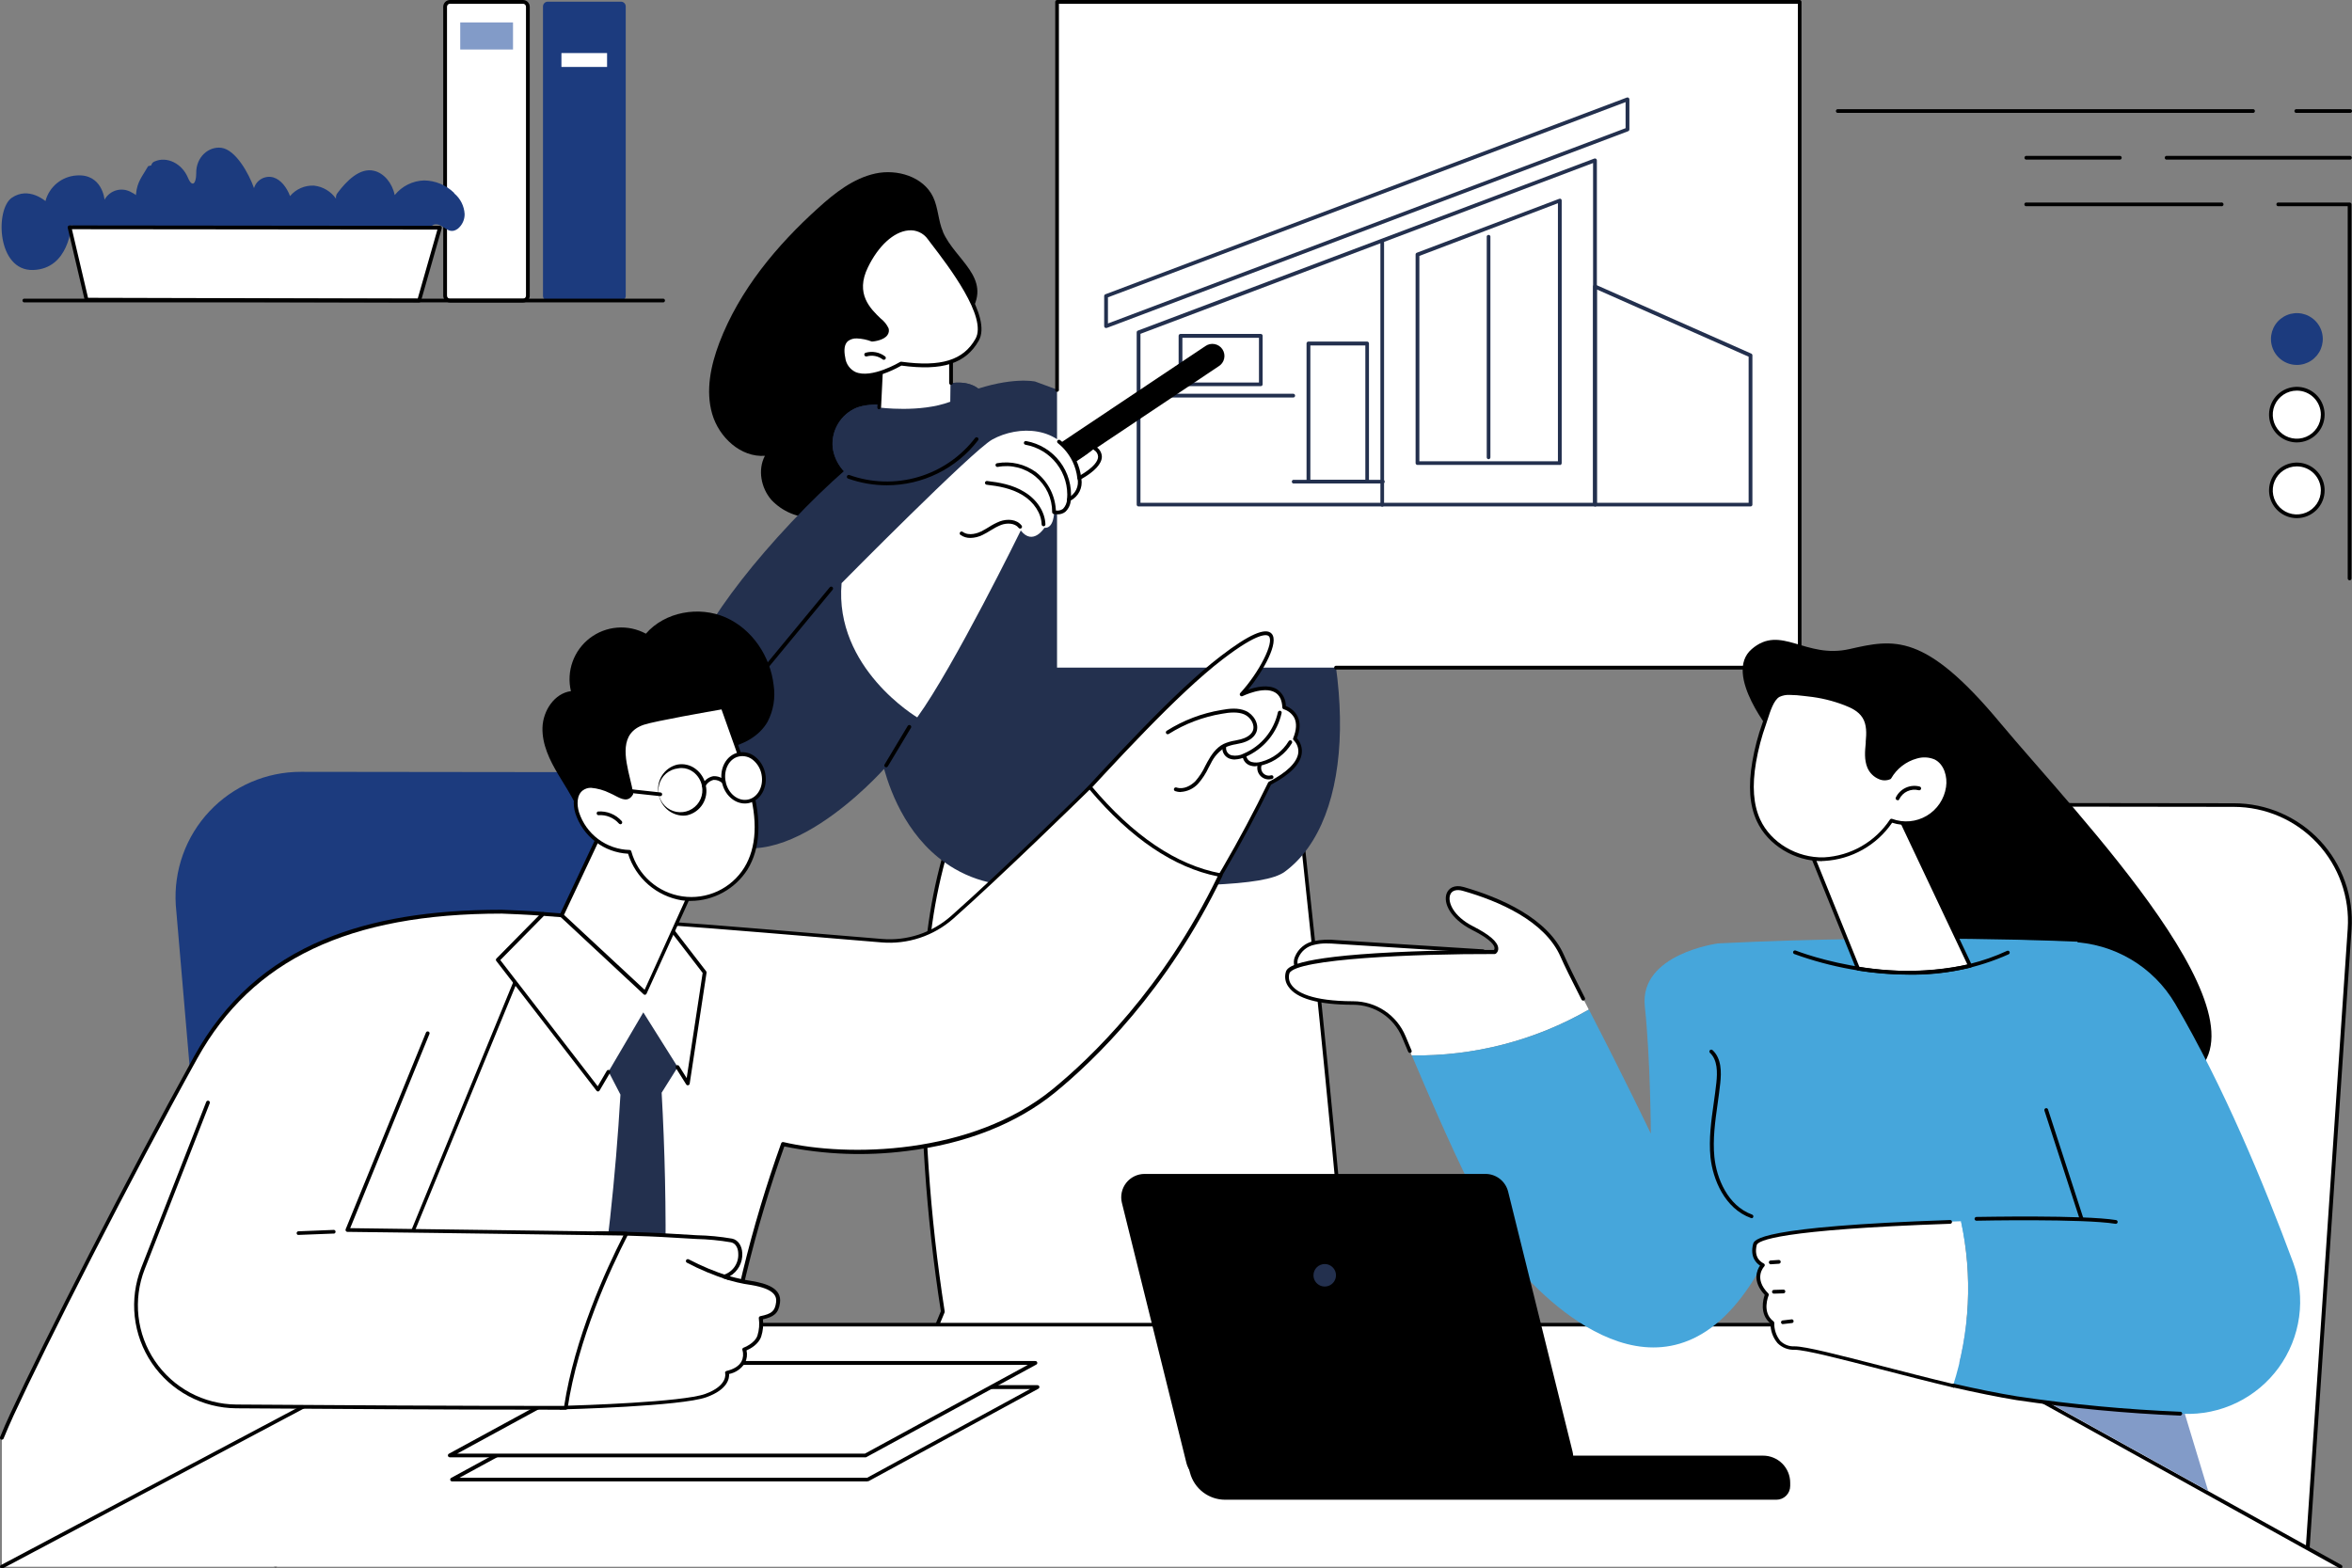 <?xml version="1.0" encoding="UTF-8"?>
<svg xmlns="http://www.w3.org/2000/svg" width="9281" height="6190" viewBox="0 0 9281 6190" fill="none">
  <rect x="0" y="0" width="9281" height="6190" fill="#808080" stroke="none"/>
  <path d="M5361.3 5691.61C5274.52 4454.04 5075.35 2739.07 5072.03 2726.78H4011.83L3899.59 2936.05C3824.57 3080.55 3765.59 3232.84 3723.71 3390.18C3687.62 3529.52 3664.14 3671.83 3653.56 3815.38C3610.17 4344.71 3699.99 5026.76 3720.24 5176.16C3649.56 5348.26 3578.73 5520.32 3507.77 5692.33H5361.3" fill="white"></path>
  <path d="M3507.77 5699.13C3506.86 5699.26 3505.93 5699.26 3505.02 5699.13C3504.11 5698.76 3503.29 5698.22 3502.59 5697.54C3501.9 5696.85 3501.35 5696.03 3500.97 5695.13C3500.59 5694.23 3500.4 5693.26 3500.4 5692.28C3500.4 5691.31 3500.59 5690.34 3500.97 5689.44L3712.58 5175.15C3653.83 4797.25 3628.08 4414.96 3635.63 4032.6C3641.99 3760.85 3664.56 3580.21 3716.48 3388.3C3759.17 3230.63 3818.31 3077.88 3892.94 2932.58L4005.9 2722.87C4006.51 2721.67 4007.44 2720.67 4008.59 2719.98C4009.74 2719.28 4011.07 2718.93 4012.41 2718.97H5072.75C5074.42 2718.95 5076.04 2719.5 5077.35 2720.53C5078.67 2721.55 5079.59 2722.99 5079.99 2724.61C5081.14 2729.24 5281.18 4441.32 5369.26 5691.32C5369.42 5693.29 5368.8 5695.25 5367.53 5696.76C5366.25 5698.28 5364.44 5699.23 5362.46 5699.42C5360.5 5699.5 5358.58 5698.83 5357.1 5697.53C5355.62 5696.24 5354.69 5694.43 5354.51 5692.47C5269.46 4487.16 5081.43 2847.83 5066.39 2733.86H4016.32L3906.1 2939.09C3832.07 3083.47 3773.32 3235.18 3730.8 3391.77C3679.31 3582.38 3656.75 3762.15 3650.53 4032.6C3642.92 4414.97 3668.71 4797.27 3727.62 5175.15C3727.9 5176.48 3727.9 5177.86 3727.62 5179.2L3514.13 5694.5C3513.56 5695.87 3512.6 5697.04 3511.36 5697.86C3510.13 5698.69 3508.67 5699.13 3507.19 5699.13" fill="black"></path>
  <path d="M3721.25 915.049C3702.01 871.661 3702.59 820.029 3681.76 776.93C3643.29 697.097 3540.02 666.002 3453.67 684.948C3367.32 703.894 3294.57 761.166 3229.05 820.463C3064.16 969.138 2917.79 1145.15 2838.52 1352.83C2804.53 1442.5 2783.56 1541.71 2810.32 1633.84C2837.08 1725.97 2922.7 1805.65 3018.31 1799C2989.38 1853.67 3002.83 1925.26 3043.48 1972.55C3064.71 1995.23 3090.45 2013.23 3119.04 2025.38C3147.64 2037.53 3178.45 2043.58 3209.52 2043.13C3271.77 2041.8 3332.75 2025.27 3387.14 1994.97C3460.26 1956.22 3524.62 1902.84 3576.23 1838.15C3627.84 1773.46 3665.58 1698.84 3687.12 1618.94C3705.34 1549.52 3710.98 1477.21 3732.1 1408.37C3753.22 1339.53 3795.45 1288.91 3832.04 1229.18C3914.2 1094.67 3769.27 1026.7 3720.67 914.904" fill="black"></path>
  <path d="M5084.9 1998.59C5003.62 1946.23 4917.46 1894.46 4826.43 1843.26C4588.95 1710.49 4340.86 1597.63 4084.73 1505.84C4084.73 1505.84 3721.69 1423.41 3122.45 2061.35C2523.22 2699.3 2563.28 3068.24 2784.14 3276.21C3051.87 3528.87 3488.53 3034.69 3488.53 3034.69C3516.01 3131.87 3586.74 3323.94 3766.82 3428.79C3885.42 3497.78 4000.99 3499.22 4098.76 3499.22C4691.78 3499.22 4988 3500.53 5069.72 3440.51C5348 3236.15 5367.09 2631.9 5084.9 1998.15" fill="#23304E"></path>
  <path d="M4947.93 2441.29C4946.05 2441.24 4944.26 2440.52 4942.87 2439.26L4502.3 2032.14C4461.51 1994.39 4409.44 1937.41 4428.68 1876.96C4429.27 1875.04 4430.6 1873.44 4432.38 1872.5C4434.16 1871.56 4436.23 1871.37 4438.15 1871.97C4440.07 1872.56 4441.67 1873.89 4442.61 1875.67C4443.54 1877.45 4443.74 1879.52 4443.14 1881.44C4426.51 1933.79 4474.67 1986.29 4512.57 2021.15L4953.14 2428.27C4953.84 2428.96 4954.4 2429.78 4954.78 2430.68C4955.16 2431.59 4955.36 2432.56 4955.36 2433.55C4955.36 2434.53 4955.16 2435.51 4954.78 2436.41C4954.4 2437.32 4953.84 2438.14 4953.14 2438.83C4952.44 2439.59 4951.59 2440.21 4950.64 2440.63C4949.7 2441.05 4948.68 2441.28 4947.64 2441.29" fill="black"></path>
  <path d="M2923.43 2761.63C2921.68 2761.65 2919.98 2761.03 2918.65 2759.9C2917.9 2759.28 2917.28 2758.52 2916.82 2757.66C2916.36 2756.81 2916.07 2755.87 2915.98 2754.9C2915.89 2753.93 2915.98 2752.96 2916.27 2752.03C2916.55 2751.1 2917.02 2750.23 2917.64 2749.48L3274.17 2317.92C3274.79 2317.17 3275.55 2316.54 3276.4 2316.08C3277.26 2315.63 3278.2 2315.34 3279.17 2315.25C3280.14 2315.15 3281.11 2315.25 3282.04 2315.54C3282.97 2315.82 3283.84 2316.29 3284.59 2316.91C3286.12 2318.18 3287.08 2320 3287.27 2321.98C3287.46 2323.95 3286.86 2325.93 3285.6 2327.46L2929.07 2759.03C2928.39 2759.87 2927.53 2760.56 2926.55 2761.03C2925.58 2761.51 2924.51 2761.76 2923.43 2761.77" fill="black"></path>
  <path d="M3496.92 3028.47C3495.56 3028.4 3494.23 3028.06 3493.01 3027.46C3491.33 3026.41 3490.14 3024.75 3489.68 3022.82C3489.22 3020.9 3489.53 3018.88 3490.55 3017.19L3581.82 2865.04C3582.31 2864.18 3582.97 2863.43 3583.76 2862.84C3584.54 2862.24 3585.44 2861.81 3586.4 2861.56C3587.36 2861.32 3588.36 2861.27 3589.33 2861.42C3590.31 2861.57 3591.25 2861.92 3592.09 2862.44C3592.94 2862.91 3593.69 2863.56 3594.28 2864.33C3594.88 2865.11 3595.31 2866 3595.55 2866.94C3595.8 2867.89 3595.85 2868.87 3595.7 2869.84C3595.55 2870.8 3595.21 2871.73 3594.69 2872.56L3503.28 3024.85C3502.64 3025.97 3501.71 3026.89 3500.59 3027.52C3499.47 3028.16 3498.2 3028.48 3496.92 3028.47Z" fill="black"></path>
  <path d="M3519.62 1593.05C3581.24 1586.11 3635.33 1550.68 3693.19 1528.12C3751.04 1505.56 3823.36 1498.47 3868.78 1540.7C3904.22 1573.67 3912.17 1629.65 3895.54 1675.2C3877.01 1720.32 3844.25 1758.15 3802.25 1782.95C3760.55 1807.51 3717.03 1828.83 3672.07 1846.73C3630.72 1867.25 3588.11 1885.12 3544.5 1900.24C3500.59 1915.55 3453.22 1918.01 3407.96 1907.33C3376.27 1898.31 3347.87 1880.31 3326.2 1855.48C3304.54 1830.66 3290.53 1800.09 3285.89 1767.47C3282.55 1734.69 3289.78 1701.71 3306.51 1673.33C3323.24 1644.94 3348.6 1622.65 3378.89 1609.69C3445.71 1583.51 3526.71 1609.69 3589.92 1575.12L3519.91 1593.05" fill="#23304E"></path>
  <path d="M3519.62 1593.05C3581.24 1586.11 3635.33 1550.68 3693.19 1528.12C3751.04 1505.56 3823.36 1498.47 3868.78 1540.7C3904.22 1573.67 3912.17 1629.65 3895.54 1675.2C3877.01 1720.32 3844.25 1758.15 3802.25 1782.95C3760.55 1807.51 3717.03 1828.83 3672.07 1846.73C3630.72 1867.25 3588.11 1885.12 3544.5 1900.24C3500.59 1915.55 3453.22 1918.01 3407.96 1907.33C3376.27 1898.31 3347.87 1880.31 3326.2 1855.48C3304.54 1830.66 3290.53 1800.09 3285.89 1767.47C3282.55 1734.69 3289.78 1701.71 3306.51 1673.33C3323.24 1644.94 3348.6 1622.65 3378.89 1609.69C3445.71 1583.51 3526.71 1609.69 3589.92 1575.12L3519.91 1593.05" fill="#23304E"></path>
  <path d="M3477.68 1435.7L3469.15 1608.38C3469.15 1608.38 3631 1630.22 3749.75 1585.53L3752.49 1360.64C3752.49 1360.64 3544.79 1362.23 3477.68 1435.7Z" fill="white"></path>
  <path d="M3469.15 1615.76C3467.2 1615.61 3465.37 1614.72 3464.05 1613.27C3462.73 1611.82 3462.02 1609.91 3462.06 1607.95L3470.6 1434.4C3470.68 1432.73 3471.34 1431.14 3472.48 1429.92C3540.89 1354.71 3744.11 1352.4 3752.79 1352.25C3753.78 1352.24 3754.76 1352.43 3755.68 1352.8C3756.6 1353.17 3757.43 1353.73 3758.14 1354.42C3759.49 1355.88 3760.27 1357.78 3760.31 1359.77V1511.48C3760.27 1513.47 3759.47 1515.36 3758.06 1516.76C3756.66 1518.16 3754.77 1518.97 3752.79 1519.01C3750.82 1518.97 3748.94 1518.16 3747.56 1516.75C3746.18 1515.35 3745.41 1513.45 3745.41 1511.48V1366.86C3708.24 1368.16 3543.93 1376.69 3485.06 1437.44L3476.67 1607.52C3476.56 1609.44 3475.72 1611.24 3474.32 1612.56C3472.92 1613.87 3471.07 1614.61 3469.15 1614.6" fill="black"></path>
  <path d="M3441.81 1340.83C3441.81 1340.83 3507.91 1335.04 3498.51 1297.44C3489.11 1259.84 3344.47 1199.67 3417.51 1050.71C3490.55 901.743 3609.3 862.695 3666.87 939.057C3724.43 1015.42 3909.72 1244.36 3854.9 1340.1C3800.08 1435.85 3699.85 1454.07 3554.77 1434.26C3554.77 1434.26 3355.9 1554.15 3327.11 1412.13C3301.22 1283.56 3441.38 1339.81 3441.38 1339.81" fill="white"></path>
  <path d="M3381.5 1335.76C3368.94 1335 3356.52 1338.63 3346.35 1346.03C3332.61 1357.46 3328.85 1379.44 3335.36 1411.4C3336.74 1423.45 3341.14 1434.96 3348.14 1444.87C3355.14 1454.78 3364.53 1462.77 3375.42 1468.1C3438.63 1496.01 3550.58 1429.34 3551.74 1428.61C3553.18 1427.78 3554.85 1427.43 3556.51 1427.6C3713.73 1449.01 3801.24 1421.96 3849.26 1337.21C3897.28 1252.46 3742.23 1049.98 3675.69 963.352L3661.23 944.117C3652.66 931.969 3640.98 922.34 3627.42 916.235C3613.86 910.131 3598.92 907.773 3584.14 909.407C3526.28 914.902 3465.82 970.584 3425.03 1054.76C3373.4 1159.61 3434.87 1218.47 3475.37 1257.23C3488.69 1267.47 3499.36 1280.77 3506.47 1295.99C3507.73 1300.47 3507.97 1305.17 3507.17 1309.75C3506.37 1314.34 3504.55 1318.68 3501.84 1322.46C3487.37 1343.57 3447.6 1347.48 3443.26 1347.91C3442.12 1348.21 3440.93 1348.21 3439.79 1347.91C3421.18 1340.62 3401.47 1336.51 3381.5 1335.76ZM3411.73 1489.79C3397.19 1490.08 3382.75 1487.32 3369.35 1481.69C3356.28 1475.43 3344.98 1466 3336.49 1454.25C3328 1442.5 3322.59 1428.82 3320.75 1414.44C3313.08 1376.69 3318.58 1349.79 3336.8 1334.46C3369.64 1307.27 3431.83 1328.82 3443.26 1333.16C3454.54 1331.86 3480.58 1326.51 3489.4 1314.07C3490.89 1312.01 3491.88 1309.63 3492.28 1307.12C3492.69 1304.6 3492.49 1302.03 3491.71 1299.61C3484.88 1287.41 3475.74 1276.65 3464.81 1267.93C3423.73 1228.6 3355.03 1162.5 3411.29 1047.81C3455.55 957.713 3519.63 900.295 3582.98 894.365C3600.28 892.511 3617.76 895.301 3633.62 902.444C3649.48 909.586 3663.16 920.825 3673.23 935.006L3687.7 954.095C3761.46 1050.56 3914.92 1251.16 3862.13 1344.59C3810.78 1435.12 3719.52 1464.63 3556.94 1442.93C3542.48 1451.03 3472.76 1489.79 3411.58 1489.94" fill="black"></path>
  <path d="M3487.8 1420.23C3486.16 1420.25 3484.57 1419.69 3483.32 1418.64C3474.42 1411.89 3464.09 1407.3 3453.12 1405.22C3442.16 1403.14 3430.86 1403.62 3420.11 1406.63C3418.19 1407.19 3416.13 1406.96 3414.38 1406C3412.63 1405.03 3411.34 1403.42 3410.78 1401.5C3410.23 1399.58 3410.45 1397.52 3411.42 1395.77C3412.38 1394.02 3414 1392.73 3415.92 1392.17C3428.92 1388.45 3442.6 1387.83 3455.89 1390.34C3469.17 1392.85 3481.68 1398.43 3492.43 1406.63C3493.7 1407.57 3494.63 1408.88 3495.1 1410.39C3495.56 1411.89 3495.53 1413.5 3495.02 1414.99C3494.5 1416.48 3493.52 1417.76 3492.22 1418.65C3490.92 1419.54 3489.38 1419.99 3487.8 1419.94" fill="black"></path>
  <path d="M3499.67 1915.28C3447.47 1915.34 3395.65 1906.38 3346.5 1888.81C3345.59 1888.49 3344.75 1887.99 3344.04 1887.34C3343.33 1886.69 3342.75 1885.91 3342.35 1885.03C3341.94 1884.15 3341.72 1883.21 3341.68 1882.24C3341.65 1881.28 3341.81 1880.32 3342.16 1879.42C3342.47 1878.49 3342.96 1877.64 3343.6 1876.9C3344.24 1876.17 3345.02 1875.57 3345.89 1875.14C3346.77 1874.71 3347.72 1874.46 3348.69 1874.4C3349.66 1874.34 3350.64 1874.47 3351.56 1874.79C3439.1 1906.13 3534.33 1908.86 3623.53 1882.58C3712.72 1856.3 3791.26 1802.37 3847.81 1728.57C3849.02 1727.02 3850.8 1726.01 3852.75 1725.76C3854.7 1725.52 3856.67 1726.06 3858.23 1727.27C3859.78 1728.48 3860.79 1730.25 3861.03 1732.2C3861.28 1734.16 3860.74 1736.13 3859.53 1737.68C3817.19 1792.9 3762.71 1837.64 3700.31 1868.44C3637.91 1899.24 3569.26 1915.26 3499.67 1915.28Z" fill="black"></path>
  <path d="M4171.08 2634.94H7101.16V7.521H4171.08V2634.94Z" fill="white"></path>
  <mask id="mask0_2049_1644" style="mask-type:luminance" maskUnits="userSpaceOnUse" x="4144" y="0" width="2971" height="2649">
    <path d="M7114.32 0H4144.46V2648.82H7114.32V0Z" fill="white"></path>
  </mask>
  <g mask="url(#mask0_2049_1644)">
    <path d="M7101.15 2642.46H5271.91C5270.93 2642.46 5269.96 2642.26 5269.06 2641.88C5268.15 2641.5 5267.33 2640.95 5266.65 2640.25C5265.96 2639.55 5265.42 2638.72 5265.06 2637.81C5264.69 2636.89 5264.52 2635.92 5264.54 2634.94C5264.54 2632.98 5265.31 2631.11 5266.7 2629.72C5268.08 2628.34 5269.96 2627.56 5271.91 2627.56H7094.36V14.896H4178.45V1536.94C4178.77 1538.06 4178.82 1539.24 4178.61 1540.38C4178.4 1541.53 4177.92 1542.6 4177.22 1543.53C4176.52 1544.46 4175.61 1545.22 4174.57 1545.74C4173.53 1546.26 4172.38 1546.53 4171.22 1546.53C4170.05 1546.53 4168.9 1546.26 4167.86 1545.74C4166.82 1545.22 4165.91 1544.46 4165.21 1543.53C4164.51 1542.6 4164.04 1541.53 4163.82 1540.38C4163.61 1539.24 4163.66 1538.06 4163.98 1536.94V7.52C4163.98 5.526 4164.78 3.613 4166.19 2.203C4167.6 0.792 4169.51 -0 4171.51 -0H7101.15C7103.15 -0 7105.06 0.792 7106.47 2.203C7107.88 3.613 7108.67 5.526 7108.67 7.52V2634.94C7108.67 2636.93 7107.88 2638.85 7106.47 2640.26C7105.06 2641.67 7103.15 2642.46 7101.15 2642.46Z" fill="black"></path>
  </g>
  <path d="M4500.27 1984.41H6286.27V643.44L4500.27 1317.54V1984.41ZM6293.79 1998.87H4492.75C4490.8 1998.87 4488.92 1998.1 4487.54 1996.71C4486.15 1995.33 4485.38 1993.46 4485.38 1991.5V1311.76C4485.35 1310.25 4485.79 1308.76 4486.65 1307.52C4487.5 1306.27 4488.73 1305.33 4490.15 1304.81L6291.18 625.796C6292.3 625.355 6293.51 625.202 6294.7 625.353C6295.88 625.505 6297.01 625.957 6297.98 626.665C6299 627.318 6299.84 628.217 6300.42 629.278C6301 630.339 6301.31 631.528 6301.31 632.738V1992.22C6301.27 1994.19 6300.46 1996.07 6299.06 1997.45C6297.65 1998.83 6295.76 1999.6 6293.79 1999.6" fill="#23304E"></path>
  <path d="M4371.98 1173.5V1276.61L6414.56 505.902V402.928L4371.98 1173.5ZM4364.46 1294.69C4362.96 1294.68 4361.5 1294.23 4360.26 1293.39C4359.27 1292.72 4358.46 1291.81 4357.9 1290.75C4357.35 1289.69 4357.07 1288.51 4357.08 1287.32V1168.43C4357.05 1166.92 4357.49 1165.44 4358.35 1164.19C4359.21 1162.95 4360.43 1162.01 4361.85 1161.49L6419.48 384.995C6420.59 384.553 6421.8 384.402 6422.99 384.553C6424.18 384.705 6425.31 385.156 6426.27 385.863C6427.27 386.535 6428.1 387.437 6428.68 388.494C6429.26 389.551 6429.57 390.731 6429.6 391.936V510.82C6429.57 512.354 6429.08 513.843 6428.21 515.103C6427.33 516.364 6426.11 517.339 6424.68 517.907L4367.49 1294.26C4366.58 1294.4 4365.66 1294.4 4364.75 1294.26" fill="#23304E"></path>
  <path d="M6301.31 1984.41H6900.11V1407.79L6301.31 1142.54V1984.41ZM6907.63 1998.87H6293.79C6292.81 1998.89 6291.83 1998.72 6290.92 1998.35C6290.01 1997.99 6289.18 1997.45 6288.48 1996.77C6287.78 1996.08 6287.22 1995.26 6286.84 1994.36C6286.46 1993.45 6286.27 1992.48 6286.27 1991.5V1130.69C6286.24 1129.43 6286.54 1128.18 6287.13 1127.07C6287.73 1125.96 6288.59 1125.02 6289.65 1124.34C6290.71 1123.66 6291.92 1123.26 6293.18 1123.18C6294.43 1123.1 6295.69 1123.34 6296.83 1123.89L6910.67 1395.64C6911.96 1396.24 6913.06 1397.2 6913.83 1398.41C6914.6 1399.61 6915.01 1401.01 6915.01 1402.44V1991.5C6915.01 1993.46 6914.23 1995.33 6912.85 1996.71C6911.47 1998.1 6909.59 1998.87 6907.63 1998.87Z" fill="#23304E"></path>
  <path d="M5454.45 1999.74C5452.5 1999.74 5450.62 1998.96 5449.24 1997.58C5447.85 1996.2 5447.08 1994.32 5447.08 1992.37V949.758C5447.53 948.187 5448.48 946.804 5449.78 945.82C5451.09 944.836 5452.68 944.303 5454.31 944.303C5455.94 944.303 5457.53 944.836 5458.84 945.82C5460.14 946.804 5461.09 948.187 5461.54 949.758V1992.37C5461.54 1993.35 5461.35 1994.32 5460.97 1995.22C5460.59 1996.13 5460.03 1996.95 5459.33 1997.63C5458.63 1998.32 5457.8 1998.86 5456.89 1999.22C5455.98 1999.58 5455 1999.76 5454.02 1999.74" fill="#23304E"></path>
  <path d="M5102.98 1568.9H4492.75C4490.8 1568.9 4488.92 1568.13 4487.54 1566.74C4486.15 1565.36 4485.38 1563.48 4485.38 1561.52C4485.37 1559.56 4486.15 1557.66 4487.53 1556.26C4488.91 1554.85 4490.78 1554.04 4492.75 1554.01H5102.98C5104.97 1554.01 5106.89 1554.8 5108.3 1556.21C5109.71 1557.62 5110.5 1559.53 5110.5 1561.52C5110.5 1562.51 5110.31 1563.48 5109.93 1564.38C5109.55 1565.29 5108.99 1566.11 5108.29 1566.79C5107.59 1567.48 5106.76 1568.02 5105.85 1568.38C5104.94 1568.74 5103.96 1568.92 5102.98 1568.9Z" fill="#23304E"></path>
  <path d="M5170.67 1893.3H5387.63V1363.39H5170.67V1893.3ZM5394.28 1907.76H5163C5161.05 1907.76 5159.17 1906.98 5157.79 1905.6C5156.4 1904.22 5155.63 1902.34 5155.62 1900.38V1355.43C5155.62 1353.48 5156.4 1351.6 5157.79 1350.22C5159.17 1348.83 5161.05 1348.06 5163 1348.06H5394.42C5395.4 1348.04 5396.38 1348.22 5397.29 1348.58C5398.2 1348.94 5399.03 1349.48 5399.73 1350.17C5400.43 1350.85 5400.99 1351.67 5401.37 1352.58C5401.75 1353.48 5401.94 1354.45 5401.94 1355.43V1900.38C5401.94 1901.36 5401.75 1902.34 5401.37 1903.24C5400.99 1904.14 5400.43 1904.97 5399.73 1905.65C5399.03 1906.34 5398.2 1906.88 5397.29 1907.24C5396.38 1907.6 5395.4 1907.78 5394.42 1907.76" fill="#23304E"></path>
  <path d="M5454.45 1908.19H5102.98C5101.41 1907.75 5100.02 1906.8 5099.04 1905.49C5098.06 1904.19 5097.52 1902.6 5097.52 1900.96C5097.52 1899.33 5098.06 1897.74 5099.04 1896.43C5100.02 1895.13 5101.41 1894.18 5102.98 1893.73H5454.45C5455.57 1893.41 5456.75 1893.36 5457.89 1893.57C5459.04 1893.78 5460.11 1894.26 5461.04 1894.96C5461.97 1895.66 5462.73 1896.57 5463.25 1897.61C5463.77 1898.65 5464.04 1899.8 5464.04 1900.96C5464.04 1902.13 5463.77 1903.27 5463.25 1904.32C5462.73 1905.36 5461.97 1906.26 5461.04 1906.97C5460.11 1907.67 5459.04 1908.14 5457.89 1908.36C5456.75 1908.57 5455.57 1908.51 5454.45 1908.19Z" fill="#23304E"></path>
  <path d="M4665.74 1509.6H4967.89V1333.31H4665.74V1509.6ZM4975.41 1524.07H4658.36C4656.37 1524.07 4654.46 1523.27 4653.05 1521.86C4651.64 1520.45 4650.84 1518.54 4650.84 1516.55V1325.35C4650.84 1324.37 4651.04 1323.4 4651.42 1322.49C4651.8 1321.59 4652.35 1320.77 4653.06 1320.08C4653.76 1319.4 4654.59 1318.86 4655.5 1318.49C4656.41 1318.13 4657.38 1317.96 4658.36 1317.98H4974.98C4975.95 1317.96 4976.92 1318.13 4977.82 1318.5C4978.73 1318.86 4979.55 1319.4 4980.24 1320.09C4980.93 1320.78 4981.47 1321.6 4981.83 1322.51C4982.2 1323.41 4982.37 1324.38 4982.35 1325.35V1516.55C4982.37 1517.53 4982.2 1518.5 4981.83 1519.41C4981.47 1520.32 4980.93 1521.16 4980.25 1521.86C4979.56 1522.56 4978.74 1523.11 4977.83 1523.49C4976.93 1523.87 4975.96 1524.07 4974.98 1524.07" fill="#23304E"></path>
  <path d="M5600.83 1820.55H6147.56V802.094L5600.83 1010.07V1820.55ZM6154.94 1835.01H5593.45C5591.46 1835.01 5589.54 1834.22 5588.13 1832.81C5586.72 1831.4 5585.93 1829.49 5585.93 1827.49V1004.43C5585.91 1002.9 5586.38 1001.4 5587.26 1000.16C5588.14 998.91 5589.4 997.973 5590.85 997.484L6152.19 784.885C6153.27 784.349 6154.46 784.071 6155.66 784.071C6156.86 784.071 6158.05 784.349 6159.13 784.885C6160.14 785.588 6160.96 786.516 6161.54 787.596C6162.12 788.677 6162.43 789.88 6162.46 791.104V1827.93C6162.46 1829.92 6161.67 1831.83 6160.26 1833.24C6158.84 1834.65 6156.93 1835.45 6154.94 1835.45" fill="#23304E"></path>
  <path d="M5874.05 1812.45C5872.09 1812.45 5870.22 1811.67 5868.83 1810.29C5867.45 1808.91 5866.67 1807.03 5866.67 1805.08V932.547C5867.12 930.976 5868.07 929.595 5869.37 928.61C5870.68 927.626 5872.27 927.094 5873.9 927.094C5875.54 927.094 5877.13 927.626 5878.43 928.61C5879.74 929.595 5880.69 930.976 5881.14 932.547V1805.08C5881.14 1806.06 5880.94 1807.03 5880.56 1807.93C5880.18 1808.84 5879.62 1809.66 5878.92 1810.34C5878.22 1811.03 5877.39 1811.57 5876.48 1811.93C5875.57 1812.29 5874.6 1812.47 5873.61 1812.45" fill="#23304E"></path>
  <path d="M3857.79 2064.68C3848.43 2062.91 3839.82 2058.38 3833.06 2051.67C3826.31 2044.96 3821.73 2036.37 3819.9 2027.03C3818.08 2017.68 3819.1 2008.01 3822.84 1999.25C3826.58 1990.49 3832.86 1983.05 3840.87 1977.9L4756.14 1366.14C4761.35 1362.4 4767.27 1359.75 4773.53 1358.35C4779.8 1356.95 4786.28 1356.83 4792.59 1357.99C4798.9 1359.15 4804.91 1361.58 4810.27 1365.11C4815.62 1368.65 4820.2 1373.24 4823.75 1378.59C4827.29 1383.94 4829.71 1389.95 4830.88 1396.26C4832.05 1402.57 4831.93 1409.05 4830.53 1415.31C4829.13 1421.58 4826.49 1427.49 4822.75 1432.71C4819.02 1437.93 4814.27 1442.34 4808.79 1445.68L3893.51 2057.59C3888.33 2061.09 3882.5 2063.5 3876.36 2064.7C3870.22 2065.89 3863.91 2065.83 3857.79 2064.53" fill="black"></path>
  <path d="M3320.46 2302.01C3320.46 2302.01 3838.7 1777.02 3915.64 1734.64C4017.9 1678.38 4183.37 1678.09 4247.15 1826.63L4320.2 1768.78C4320.2 1768.78 4392.51 1809.85 4258.58 1885.92C4262.32 1902.53 4260.28 1919.92 4252.82 1935.22C4245.35 1950.52 4232.9 1962.82 4217.5 1970.09C4217.5 1970.09 4216.06 2031.99 4159.65 2020.14C4159.65 2020.14 4159.65 2086.66 4121.32 2083.19C4121.32 2083.19 4076.05 2155.5 4028.03 2093.75C4028.03 2093.75 3764.5 2631.03 3619.42 2831.34C3619.42 2831.34 3291.67 2637.54 3320.89 2301.72" fill="white"></path>
  <path d="M4172.81 2029.82C4167.95 2029.79 4163.1 2029.26 4158.35 2028.23C4156.73 2027.56 4155.4 2026.34 4154.59 2024.79C4153.77 2023.24 4153.52 2021.46 4153.88 2019.74C4154.24 2018.03 4155.19 2016.5 4156.56 2015.4C4157.93 2014.31 4159.64 2013.74 4161.39 2013.77C4166.95 2015.44 4172.83 2015.82 4178.56 2014.89C4184.3 2013.97 4189.75 2011.75 4194.51 2008.42C4204.31 1998.28 4210.07 1984.91 4210.71 1970.82C4210.72 1969.54 4211.07 1968.28 4211.73 1967.19C4212.39 1966.09 4213.34 1965.2 4214.47 1964.6C4228.5 1957.99 4239.85 1946.79 4246.64 1932.85C4253.43 1918.91 4255.24 1903.06 4251.79 1887.95C4251.57 1886.42 4251.82 1884.86 4252.48 1883.47C4253.15 1882.08 4254.22 1880.92 4255.55 1880.14C4319.48 1844.12 4333.07 1817.8 4333.07 1802.18C4332.79 1796.85 4331.17 1791.67 4328.36 1787.12C4325.56 1782.57 4321.66 1778.8 4317.02 1776.15C4315.32 1775.13 4314.09 1773.48 4313.58 1771.57C4313.06 1769.65 4313.31 1767.62 4314.27 1765.88C4315.27 1764.19 4316.88 1762.96 4318.77 1762.45C4320.67 1761.94 4322.68 1762.18 4324.4 1763.13C4331.27 1767.12 4337.03 1772.78 4341.15 1779.58C4345.27 1786.37 4347.62 1794.1 4347.97 1802.04C4347.97 1829.81 4320.92 1859.89 4267.26 1890.69C4270.02 1907.45 4267.44 1924.65 4259.88 1939.85C4252.33 1955.06 4240.19 1967.51 4225.17 1975.44C4223.92 1992.5 4216.27 2008.46 4203.77 2020.13C4195.05 2026.77 4184.34 2030.24 4173.39 2029.97" fill="black"></path>
  <path d="M4258.58 1894.02C4256.76 1893.97 4255.02 1893.27 4253.67 1892.05C4252.32 1890.83 4251.44 1889.17 4251.2 1887.37C4248.66 1864.41 4242.2 1842.06 4232.11 1821.27C4218.51 1793.13 4198.73 1768.41 4174.26 1748.96C4173.47 1748.38 4172.8 1747.64 4172.31 1746.8C4171.81 1745.95 4171.49 1745.01 4171.37 1744.03C4171.25 1743.06 4171.32 1742.07 4171.6 1741.13C4171.87 1740.19 4172.33 1739.31 4172.96 1738.55C4173.55 1737.77 4174.29 1737.13 4175.14 1736.64C4175.99 1736.16 4176.92 1735.84 4177.89 1735.72C4178.86 1735.6 4179.84 1735.67 4180.78 1735.93C4181.72 1736.2 4182.6 1736.64 4183.37 1737.25C4209.97 1758.16 4231.44 1784.87 4246.14 1815.34C4256.94 1837.63 4263.83 1861.6 4266.54 1886.21C4266.66 1887.18 4266.58 1888.17 4266.32 1889.11C4266.06 1890.05 4265.61 1890.93 4265.01 1891.69C4264.4 1892.46 4263.65 1893.1 4262.79 1893.57C4261.94 1894.05 4261 1894.35 4260.03 1894.45H4259.16" fill="black"></path>
  <path d="M4217.51 1978.34C4216.53 1978.28 4215.57 1978.03 4214.7 1977.6C4213.82 1977.17 4213.04 1976.56 4212.4 1975.81C4211.77 1975.07 4211.29 1974.21 4211 1973.27C4210.71 1972.34 4210.61 1971.36 4210.71 1970.38C4215.12 1920.54 4200.74 1870.85 4170.39 1831.06C4140.05 1791.27 4095.93 1764.26 4046.69 1755.32C4045.69 1755.2 4044.72 1754.87 4043.85 1754.36C4042.98 1753.85 4042.23 1753.16 4041.63 1752.35C4041.04 1751.53 4040.62 1750.61 4040.4 1749.62C4040.18 1748.64 4040.16 1747.62 4040.35 1746.63C4040.54 1745.64 4040.93 1744.7 4041.49 1743.86C4042.06 1743.03 4042.79 1742.32 4043.64 1741.78C4044.49 1741.24 4045.45 1740.88 4046.44 1740.72C4047.44 1740.56 4048.46 1740.61 4049.44 1740.86C4102.41 1750.41 4149.89 1779.47 4182.48 1822.32C4215.07 1865.16 4230.4 1918.66 4225.46 1972.26C4225.31 1974.12 4224.47 1975.85 4223.11 1977.11C4221.74 1978.37 4219.94 1979.07 4218.08 1979.06" fill="black"></path>
  <path d="M4159.22 2028.67C4157.26 2028.67 4155.38 2027.89 4154 2026.51C4152.62 2025.12 4151.84 2023.25 4151.84 2021.29C4152 1994.6 4146.24 1968.21 4134.97 1944.01C4123.71 1919.81 4107.22 1898.41 4086.69 1881.34C4066.17 1864.28 4042.12 1851.97 4016.27 1845.31C3990.42 1838.65 3963.41 1837.8 3937.2 1842.82C3935.25 1843.17 3933.24 1842.74 3931.59 1841.64C3929.95 1840.53 3928.79 1838.83 3928.37 1836.89C3928.04 1834.94 3928.49 1832.93 3929.62 1831.3C3930.76 1829.68 3932.5 1828.57 3934.45 1828.22C3961.2 1823.45 3988.63 1824.14 4015.11 1830.25C4041.58 1836.37 4066.54 1847.78 4088.49 1863.79C4112.43 1882.54 4131.88 1906.39 4145.42 1933.62C4158.96 1960.84 4166.24 1990.75 4166.74 2021.15C4166.74 2023.12 4165.97 2025.01 4164.59 2026.41C4163.21 2027.82 4161.33 2028.63 4159.36 2028.67" fill="black"></path>
  <path d="M4117.71 2076.83C4116.75 2076.85 4115.79 2076.67 4114.9 2076.32C4114 2075.96 4113.19 2075.43 4112.5 2074.76C4111.81 2074.09 4111.27 2073.28 4110.9 2072.4C4110.52 2071.51 4110.33 2070.56 4110.33 2069.6C4109.03 2026.21 4080.1 1981.37 4034.69 1953.9C3989.27 1926.42 3938.65 1918.46 3893.23 1913.11C3891.28 1912.86 3889.51 1911.85 3888.3 1910.31C3887.08 1908.77 3886.52 1906.82 3886.72 1904.87C3886.83 1903.9 3887.13 1902.96 3887.6 1902.1C3888.08 1901.25 3888.71 1900.5 3889.48 1899.89C3890.25 1899.28 3891.13 1898.84 3892.07 1898.57C3893.01 1898.31 3894 1898.24 3894.96 1898.36C3941.97 1903.86 3996.21 1912.82 4042.35 1941.75C4092.11 1971.68 4123.78 2020.71 4125.23 2069.6C4125.25 2070.58 4125.07 2071.57 4124.71 2072.49C4124.35 2073.41 4123.81 2074.25 4123.13 2074.96C4122.44 2075.67 4121.63 2076.24 4120.72 2076.63C4119.81 2077.03 4118.84 2077.24 4117.85 2077.26" fill="black"></path>
  <path d="M3829.59 2123.11C3815.5 2123.42 3801.68 2119.26 3790.1 2111.25C3789.29 2110.69 3788.61 2109.97 3788.08 2109.14C3787.55 2108.31 3787.2 2107.38 3787.04 2106.41C3786.88 2105.44 3786.91 2104.44 3787.14 2103.49C3787.37 2102.53 3787.78 2101.63 3788.36 2100.84C3789.52 2099.24 3791.27 2098.16 3793.22 2097.83C3795.16 2097.51 3797.16 2097.96 3798.78 2099.1C3824.52 2117.76 3860.83 2102.72 3871.1 2097.8C3881.37 2092.88 3891.35 2086.66 3901.04 2080.88C3915.14 2071.67 3930.1 2063.87 3945.73 2057.59C3974.66 2047.32 4011.54 2048.48 4031.36 2074.37C4031.95 2075.14 4032.4 2076.02 4032.65 2076.96C4032.91 2077.9 4032.98 2078.88 4032.86 2079.85C4032.74 2080.81 4032.43 2081.75 4031.95 2082.59C4031.47 2083.44 4030.82 2084.18 4030.05 2084.78C4029.29 2085.38 4028.41 2085.82 4027.47 2086.08C4026.53 2086.34 4025.54 2086.41 4024.58 2086.29C4023.61 2086.17 4022.68 2085.86 4021.83 2085.38C4020.98 2084.89 4020.24 2084.25 4019.64 2083.48C4004.31 2063.67 3973.21 2063.52 3950.79 2071.62C3936.16 2077.57 3922.11 2084.88 3908.85 2093.46C3898.76 2099.91 3888.33 2105.8 3877.61 2111.1C3862.64 2118.62 3846.19 2122.72 3829.44 2123.11" fill="black"></path>
  <path d="M9271.6 445.448H9063.32C9062.2 445.767 9061.02 445.823 9059.88 445.61C9058.73 445.397 9057.66 444.922 9056.73 444.221C9055.8 443.52 9055.04 442.613 9054.52 441.571C9054 440.529 9053.73 439.38 9053.73 438.216C9053.73 437.052 9054 435.904 9054.52 434.862C9055.04 433.82 9055.8 432.913 9056.73 432.212C9057.66 431.511 9058.73 431.036 9059.88 430.823C9061.02 430.61 9062.2 430.665 9063.32 430.985H9271.6C9272.72 430.665 9273.9 430.61 9275.04 430.823C9276.19 431.036 9277.27 431.511 9278.2 432.212C9279.12 432.913 9279.88 433.82 9280.4 434.862C9280.92 435.904 9281.19 437.052 9281.19 438.216C9281.19 439.38 9280.92 440.529 9280.4 441.571C9279.88 442.613 9279.12 443.52 9278.2 444.221C9277.27 444.922 9276.19 445.397 9275.04 445.61C9273.9 445.823 9272.72 445.767 9271.6 445.448Z" fill="black"></path>
  <path d="M8892.35 445.448H7249.99C7248.41 444.999 7247.03 444.05 7246.05 442.745C7245.06 441.44 7244.53 439.851 7244.53 438.217C7244.53 436.582 7245.06 434.991 7246.05 433.686C7247.03 432.382 7248.41 431.434 7249.99 430.985H8892.35C8893.93 431.434 8895.31 432.382 8896.29 433.686C8897.28 434.991 8897.81 436.582 8897.81 438.217C8897.81 439.851 8897.28 441.44 8896.29 442.745C8895.31 444.05 8893.93 444.999 8892.35 445.448Z" fill="black"></path>
  <path d="M9271.6 629.846H8547.54C8545.97 629.397 8544.59 628.448 8543.6 627.143C8542.62 625.838 8542.09 624.249 8542.09 622.614C8542.09 620.98 8542.62 619.389 8543.6 618.084C8544.59 616.779 8545.97 615.832 8547.54 615.383H9270.73C9271.85 615.063 9273.03 615.008 9274.17 615.221C9275.32 615.434 9276.4 615.909 9277.33 616.61C9278.26 617.311 9279.01 618.218 9279.53 619.26C9280.05 620.302 9280.32 621.45 9280.32 622.614C9280.32 623.778 9280.05 624.927 9279.53 625.969C9279.01 627.011 9278.26 627.918 9277.33 628.619C9276.4 629.32 9275.32 629.795 9274.17 630.008C9273.03 630.221 9271.85 630.165 9270.73 629.846" fill="black"></path>
  <path d="M8362.69 629.846H7994.01C7992.44 629.397 7991.06 628.448 7990.07 627.143C7989.09 625.838 7988.55 624.249 7988.55 622.614C7988.55 620.98 7989.09 619.389 7990.07 618.084C7991.06 616.779 7992.44 615.832 7994.01 615.383H8362.69C8363.81 615.063 8364.99 615.008 8366.13 615.221C8367.28 615.434 8368.36 615.909 8369.29 616.61C8370.22 617.311 8370.97 618.218 8371.49 619.26C8372.01 620.302 8372.28 621.45 8372.28 622.614C8372.28 623.778 8372.01 624.927 8371.49 625.969C8370.97 627.011 8370.22 627.918 8369.29 628.619C8368.36 629.32 8367.28 629.795 8366.13 630.008C8364.99 630.221 8363.81 630.165 8362.69 629.846Z" fill="black"></path>
  <path d="M9271.6 2290.29C9270.62 2290.31 9269.65 2290.14 9268.74 2289.78C9267.82 2289.41 9266.99 2288.87 9266.29 2288.19C9265.59 2287.5 9265.04 2286.68 9264.66 2285.78C9264.28 2284.87 9264.08 2283.9 9264.08 2282.92V813.81H8988.11C8986.54 813.361 8985.16 812.412 8984.17 811.107C8983.19 809.802 8982.66 808.213 8982.66 806.578C8982.66 804.944 8983.19 803.355 8984.17 802.05C8985.16 800.745 8986.54 799.796 8988.11 799.347H9271.6C9273.6 799.347 9275.51 800.14 9276.92 801.55C9278.33 802.961 9279.12 804.873 9279.12 806.868V2282.92C9279.12 2283.9 9278.93 2284.87 9278.55 2285.78C9278.17 2286.68 9277.61 2287.5 9276.91 2288.19C9276.21 2288.87 9275.38 2289.41 9274.47 2289.78C9273.56 2290.14 9272.58 2290.31 9271.6 2290.29Z" fill="black"></path>
  <path d="M8764.49 813.81H7993.57C7992 813.361 7990.62 812.411 7989.63 811.107C7988.65 809.802 7988.12 808.213 7988.12 806.578C7988.12 804.944 7988.65 803.355 7989.63 802.05C7990.62 800.745 7992 799.796 7993.57 799.347H8764.49C8765.61 799.027 8766.79 798.972 8767.94 799.185C8769.08 799.398 8770.16 799.873 8771.09 800.574C8772.02 801.275 8772.77 802.182 8773.29 803.224C8773.81 804.266 8774.08 805.414 8774.08 806.578C8774.08 807.742 8773.81 808.891 8773.29 809.933C8772.77 810.974 8772.02 811.882 8771.09 812.583C8770.16 813.284 8769.08 813.759 8767.94 813.972C8766.79 814.185 8765.61 814.129 8764.49 813.81Z" fill="black"></path>
  <path d="M9063.32 1440.33C9083.55 1440.36 9103.33 1434.38 9120.17 1423.17C9137 1411.95 9150.13 1395.99 9157.9 1377.31C9165.66 1358.63 9167.7 1338.06 9163.77 1318.22C9159.85 1298.37 9150.12 1280.14 9135.82 1265.83C9121.53 1251.51 9103.31 1241.76 9083.47 1237.8C9063.63 1233.85 9043.06 1235.86 9024.36 1243.6C9005.67 1251.33 8989.69 1264.44 8978.45 1281.26C8967.21 1298.07 8961.2 1317.85 8961.2 1338.08C8961.18 1351.5 8963.81 1364.79 8968.93 1377.2C8974.06 1389.6 8981.58 1400.88 8991.06 1410.37C9000.55 1419.87 9011.81 1427.4 9024.21 1432.54C9036.61 1437.68 9049.9 1440.33 9063.32 1440.33Z" fill="#1C3B7E"></path>
  <path d="M9063.32 1739.42C9083.55 1739.44 9103.33 1733.47 9120.17 1722.25C9137 1711.04 9150.13 1695.08 9157.9 1676.39C9165.66 1657.71 9167.7 1637.15 9163.77 1617.31C9159.85 1597.46 9150.12 1579.23 9135.82 1564.91C9121.53 1550.6 9103.31 1540.85 9083.47 1536.89C9063.63 1532.93 9043.06 1534.95 9024.36 1542.68C9005.67 1550.42 8989.69 1563.52 8978.45 1580.34C8967.21 1597.16 8961.2 1616.94 8961.2 1637.17C8961.18 1650.59 8963.81 1663.88 8968.93 1676.28C8974.06 1688.69 8981.58 1699.96 8991.06 1709.46C9000.55 1718.95 9011.81 1726.49 9024.21 1731.63C9036.61 1736.77 9049.9 1739.42 9063.32 1739.42Z" fill="white"></path>
  <path d="M9063.32 1541.71C9044.54 1541.68 9026.18 1547.23 9010.56 1557.64C8994.93 1568.06 8982.75 1582.87 8975.55 1600.21C8968.35 1617.56 8966.46 1636.64 8970.11 1655.06C8973.77 1673.48 8982.81 1690.4 8996.09 1703.67C9009.37 1716.95 9026.28 1725.99 9044.7 1729.65C9063.12 1733.3 9082.21 1731.41 9099.56 1724.21C9116.9 1717.01 9131.72 1704.83 9142.13 1689.21C9152.55 1673.58 9158.09 1655.22 9158.06 1636.44C9158.06 1611.32 9148.08 1587.22 9130.31 1569.46C9112.55 1551.69 9088.45 1541.71 9063.32 1541.71ZM9063.32 1746.07C9041.64 1746.07 9020.44 1739.64 9002.41 1727.59C8984.38 1715.55 8970.33 1698.43 8962.03 1678.39C8953.73 1658.36 8951.56 1636.32 8955.79 1615.06C8960.02 1593.79 8970.47 1574.26 8985.8 1558.92C9001.13 1543.59 9020.67 1533.15 9041.93 1528.92C9063.2 1524.69 9085.25 1526.86 9105.28 1535.16C9125.31 1543.46 9142.44 1557.51 9154.48 1575.54C9166.53 1593.57 9172.96 1614.76 9172.96 1636.44C9172.96 1665.52 9161.41 1693.4 9140.85 1713.96C9120.29 1734.52 9092.4 1746.07 9063.32 1746.07Z" fill="black"></path>
  <path d="M9063.32 2037.05C9083.55 2037.08 9103.33 2031.11 9120.17 2019.89C9137 2008.67 9150.13 1992.72 9157.9 1974.04C9165.66 1955.35 9167.7 1934.79 9163.77 1914.95C9159.85 1895.1 9150.12 1876.87 9135.82 1862.55C9121.53 1848.24 9103.31 1838.49 9083.47 1834.53C9063.63 1830.57 9043.06 1832.59 9024.36 1840.32C9005.67 1848.06 8989.69 1861.16 8978.45 1877.98C8967.21 1894.8 8961.2 1914.58 8961.2 1934.81C8961.18 1948.23 8963.81 1961.52 8968.93 1973.92C8974.06 1986.33 8981.58 1997.6 8991.06 2007.1C9000.55 2016.6 9011.81 2024.13 9024.21 2029.27C9036.61 2034.41 9049.9 2037.05 9063.32 2037.05Z" fill="white"></path>
  <path d="M9063.32 1840.65C9044.54 1840.63 9026.18 1846.17 9010.56 1856.58C8994.93 1867 8982.75 1881.81 8975.55 1899.15C8968.35 1916.5 8966.46 1935.58 8970.11 1954C8973.77 1972.42 8982.81 1989.34 8996.09 2002.61C9009.37 2015.89 9026.28 2024.93 9044.7 2028.59C9063.12 2032.24 9082.21 2030.35 9099.56 2023.15C9116.9 2015.96 9131.72 2003.77 9142.13 1988.15C9152.55 1972.52 9158.09 1954.16 9158.06 1935.38C9158.06 1910.26 9148.08 1886.17 9130.31 1868.4C9112.55 1850.63 9088.45 1840.65 9063.32 1840.65ZM9063.32 2045.01C9041.64 2045.01 9020.44 2038.58 9002.41 2026.53C8984.38 2014.49 8970.33 1997.37 8962.03 1977.34C8953.73 1957.3 8951.56 1935.26 8955.79 1914C8960.02 1892.73 8970.47 1873.2 8985.8 1857.87C9001.13 1842.54 9020.67 1832.09 9041.93 1827.86C9063.2 1823.63 9085.25 1825.8 9105.28 1834.1C9125.31 1842.4 9142.44 1856.45 9154.48 1874.48C9166.53 1892.51 9172.96 1913.7 9172.96 1935.38C9172.96 1964.46 9161.41 1992.34 9140.85 2012.9C9120.29 2033.46 9092.4 2045.01 9063.32 2045.01Z" fill="black"></path>
  <path d="M7991.55 5536.86L9105.26 6142.4L9272.9 3666.12C9277.16 3603.55 9268.52 3540.77 9247.51 3481.67C9226.5 3422.58 9193.58 3368.43 9150.78 3322.58C9107.98 3276.73 9056.22 3240.17 8998.7 3215.15C8941.19 3190.13 8879.14 3177.2 8816.42 3177.14L7688.24 3175.7L7991.98 5536.86" fill="white"></path>
  <path d="M7997.91 5532.09L9097.16 6130.26L9264.08 3665.69C9268.21 3604.13 9259.67 3542.39 9238.99 3484.27C9218.3 3426.14 9185.91 3372.89 9143.81 3327.79C9101.71 3282.68 9050.81 3246.7 8994.25 3222.05C8937.69 3197.41 8876.67 3184.64 8814.97 3184.52L7694.9 3183.07L7997.91 5532.09ZM9104.83 6150.51C9103.57 6150.5 9102.34 6150.2 9101.21 6149.64L7987.5 5544.09C7986.43 5543.54 7985.52 5542.75 7984.83 5541.76C7984.15 5540.78 7983.73 5539.64 7983.59 5538.45L7679.85 3177.29C7679.71 3176.23 7679.78 3175.16 7680.08 3174.14C7680.38 3173.11 7680.9 3172.17 7681.59 3171.36C7682.3 3170.57 7683.17 3169.95 7684.15 3169.52C7685.12 3169.1 7686.17 3168.89 7687.23 3168.9L8815.41 3170.34C8879.15 3170.39 8942.2 3183.54 9000.65 3208.96C9059.1 3234.39 9111.71 3271.55 9155.2 3318.15C9198.69 3364.74 9232.15 3419.77 9253.49 3479.83C9274.83 3539.89 9283.6 3603.69 9279.26 3667.28L9111.63 6142.84C9111.57 6144.07 9111.19 6145.26 9110.53 6146.3C9109.87 6147.34 9108.95 6148.19 9107.87 6148.77C9106.79 6149.46 9105.53 6149.81 9104.25 6149.78" fill="black"></path>
  <path d="M2069.34 5593.12L879.546 5740.49L693.685 3572.26C689.289 3504.77 698.799 3437.11 721.627 3373.45C744.456 3309.79 780.115 3251.5 826.397 3202.18C872.678 3152.87 928.594 3113.58 990.681 3086.76C1052.77 3059.94 1119.7 3046.15 1187.34 3046.26L2404.32 3047.7L2069.63 5593.12" fill="#1C3B7E"></path>
  <path d="M4594.58 3735.25C4604.27 3742.05 4614.1 3748.85 4623.51 3755.5C4768.72 3544.11 4897.86 3322.11 5009.83 3091.38C5197.86 2994.19 5108.77 2915.51 5108.77 2915.51C5151 2814.27 5066.68 2791.57 5066.68 2791.57C5060.17 2660.25 4899.04 2740.08 4899.04 2740.08C5012.15 2617.44 5130.46 2357.26 4819.2 2595.46C4636.96 2735.16 4390.2 3006.48 4167.46 3250.03C4264.51 3444.7 4416.96 3609.43 4594 3734.53" fill="white"></path>
  <path d="M4598.91 3729.61L4622.34 3745.67C4765.46 3536.35 4892.99 3316.8 5003.9 3088.78C5004.57 3087.27 5005.75 3086.04 5007.23 3085.31C5078.1 3048.43 5118.02 3009.38 5122.94 2972.06C5123.95 2962.83 5122.85 2953.49 5119.72 2944.74C5116.59 2935.99 5111.51 2928.08 5104.86 2921.59C5103.67 2920.59 5102.84 2919.23 5102.5 2917.71C5102.16 2916.2 5102.33 2914.61 5102.98 2913.2C5116.14 2881.09 5117.44 2854.34 5107.61 2833.66C5098.62 2817.17 5083.58 2804.83 5065.66 2799.23C5064.12 2798.83 5062.75 2797.93 5061.75 2796.68C5060.76 2795.43 5060.21 2793.89 5060.16 2792.29C5058.72 2763.37 5049.17 2743.12 5031.24 2732.85C4986.4 2706.38 4903.96 2747.31 4903.09 2747.31C4901.54 2748.13 4899.75 2748.36 4898.05 2747.96C4896.35 2747.57 4894.85 2746.56 4893.83 2745.14C4892.7 2743.81 4892.08 2742.12 4892.08 2740.37C4892.08 2738.62 4892.7 2736.93 4893.83 2735.6C4968.61 2654.61 5028.92 2535 5007.08 2511.28C5001.01 2504.49 4969.48 2491.04 4823.97 2602.69C4646.64 2738.78 4403.36 3004.75 4188.72 3239.04L4176.71 3252.2C4268.85 3434.58 4414.64 3599.45 4598.91 3729.61ZM4624.22 3763.45C4622.73 3763.45 4621.27 3762.99 4620.03 3762.15C4610.05 3755.5 4600.21 3748.7 4590.38 3741.76C4402.35 3609.14 4254.39 3440.65 4161.53 3254.52C4160.86 3253.16 4160.61 3251.64 4160.81 3250.14C4161.02 3248.65 4161.67 3247.25 4162.68 3246.13L4178.16 3229.21C4393.24 2994.05 4636.95 2727.64 4815.44 2590.68C4928.11 2503.91 4994.64 2474.98 5017.93 2501.02C5048.16 2534.14 4986.83 2646.51 4925.22 2721.86C4956.02 2711.3 5004.62 2700.17 5038.18 2719.98C5049.22 2727.2 5058.27 2737.08 5064.51 2748.7C5070.75 2760.32 5073.98 2773.32 5073.91 2786.51C5093.72 2793.77 5110.12 2808.16 5119.9 2826.86C5131.76 2850.58 5131.04 2879.93 5117.59 2913.63C5124.87 2921.64 5130.36 2931.11 5133.68 2941.41C5137 2951.72 5138.07 2962.61 5136.82 2973.36C5131.47 3015.88 5090.68 3057.39 5015.62 3096.73C4903.49 3326.88 4774.51 3548.42 4629.72 3759.55C4629.08 3760.58 4628.18 3761.42 4627.12 3762.01C4626.05 3762.59 4624.86 3762.89 4623.65 3762.88" fill="black"></path>
  <path d="M4659.08 3126.09C4651.7 3126.08 4644.37 3124.86 4637.39 3122.47C4635.47 3121.84 4633.88 3120.47 4632.97 3118.67C4632.07 3116.86 4631.91 3114.77 4632.54 3112.86C4633.18 3110.94 4634.55 3109.35 4636.35 3108.44C4638.15 3107.53 4640.24 3107.38 4642.16 3108.01C4671.09 3117.56 4700.02 3100.35 4717.23 3082.85C4732.95 3064.71 4746.04 3044.46 4756.14 3022.68L4764.81 3006.34C4778.41 2981.61 4797.94 2951.09 4828.89 2935.91C4843.52 2929.46 4858.93 2924.99 4874.74 2922.6C4881.54 2921.16 4888.48 2919.85 4895.13 2918.12C4912.49 2913.63 4935.05 2903.65 4943.3 2885.14C4953.86 2860.56 4934.33 2830.19 4909.74 2819.48C4885.15 2808.78 4851.89 2811.38 4822.09 2817.02C4747.43 2829.33 4675.98 2856.42 4611.93 2896.71C4611.12 2897.24 4610.2 2897.61 4609.24 2897.79C4608.29 2897.97 4607.3 2897.96 4606.35 2897.75C4605.39 2897.55 4604.49 2897.16 4603.69 2896.61C4602.88 2896.06 4602.19 2895.36 4601.66 2894.54C4601.13 2893.73 4600.77 2892.81 4600.59 2891.85C4600.41 2890.9 4600.42 2889.91 4600.62 2888.96C4600.82 2888.01 4601.21 2887.1 4601.76 2886.3C4602.31 2885.49 4603.02 2884.81 4603.83 2884.28C4669.47 2842.83 4742.75 2814.95 4819.34 2802.27C4851.45 2796.34 4885.44 2792.58 4915.67 2805.74C4945.9 2818.9 4971.36 2857.66 4957.04 2891.07C4946.34 2915.8 4919.43 2927.37 4899.18 2932.58C4892.1 2934.46 4884.72 2935.76 4877.92 2937.21C4863.38 2939.41 4849.18 2943.5 4835.69 2949.36C4810.38 2964.46 4790.22 2986.83 4777.83 3013.57C4774.79 3018.92 4772.05 3024.27 4769.15 3029.62C4758.46 3052.57 4744.58 3073.9 4727.93 3092.97C4710.08 3112.45 4685.32 3124.18 4658.94 3125.65" fill="black"></path>
  <path d="M4872.71 2997.66C4867.34 2997.69 4861.99 2997.01 4856.8 2995.64C4846.25 2993.18 4836.99 2986.85 4830.86 2977.91C4824.73 2968.97 4822.17 2958.06 4823.68 2947.33C4823.89 2946.38 4824.28 2945.49 4824.84 2944.69C4825.39 2943.9 4826.11 2943.23 4826.93 2942.71C4827.75 2942.2 4828.67 2941.86 4829.63 2941.71C4830.59 2941.56 4831.56 2941.6 4832.51 2941.84C4833.46 2942.04 4834.36 2942.43 4835.16 2942.99C4835.96 2943.54 4836.64 2944.25 4837.16 2945.07C4837.69 2945.89 4838.04 2946.81 4838.21 2947.77C4838.38 2948.72 4838.36 2949.71 4838.15 2950.66C4837.56 2957.63 4839.52 2964.58 4843.67 2970.22C4847.82 2975.86 4853.87 2979.8 4860.71 2981.32C4876.73 2984.32 4893.29 2981.82 4907.72 2974.23C4941.59 2959.72 4971.5 2937.34 4994.97 2908.94C5018.44 2880.54 5034.79 2846.94 5042.66 2810.95C5043.11 2809.05 5044.29 2807.39 5045.93 2806.34C5047.58 2805.29 5049.57 2804.92 5051.49 2805.31C5052.46 2805.48 5053.39 2805.85 5054.22 2806.39C5055.04 2806.93 5055.75 2807.64 5056.29 2808.47C5056.83 2809.29 5057.2 2810.22 5057.37 2811.2C5057.54 2812.17 5057.5 2813.17 5057.27 2814.13C5048.88 2852.43 5031.45 2888.16 5006.44 2918.35C4981.43 2948.54 4949.57 2972.31 4913.5 2987.68C4900.67 2993.55 4886.81 2996.84 4872.71 2997.37" fill="black"></path>
  <path d="M4953.86 3024.56C4947.39 3024.63 4940.95 3023.71 4934.77 3021.81C4926.31 3019.45 4918.77 3014.58 4913.14 3007.84C4907.51 3001.1 4904.05 2992.81 4903.24 2984.07C4903.2 2982.1 4903.93 2980.19 4905.28 2978.75C4906.64 2977.32 4908.5 2976.48 4910.47 2976.4C4911.45 2976.34 4912.44 2976.48 4913.37 2976.82C4914.3 2977.16 4915.15 2977.68 4915.86 2978.36C4916.58 2979.04 4917.15 2979.85 4917.55 2980.76C4917.94 2981.67 4918.14 2982.64 4918.13 2983.63C4918.93 2989.24 4921.36 2994.49 4925.11 2998.73C4928.86 3002.98 4933.78 3006.02 4939.25 3007.5C4951.94 3010.7 4965.28 3010.25 4977.72 3006.19C5022.62 2994.15 5061.09 2965.17 5085.05 2925.35C5085.54 2924.49 5086.2 2923.74 5086.99 2923.14C5087.77 2922.55 5088.67 2922.11 5089.63 2921.87C5090.59 2921.63 5091.58 2921.58 5092.56 2921.73C5093.54 2921.88 5094.47 2922.22 5095.32 2922.74C5096.99 2923.79 5098.19 2925.44 5098.68 2927.36C5099.16 2929.27 5098.89 2931.29 5097.92 2933.01C5071.92 2975.72 5030.49 3006.79 4982.21 3019.79C4973.2 3022.28 4963.92 3023.64 4954.58 3023.84" fill="black"></path>
  <path d="M5007.09 3076.19C4999.81 3076.3 4992.61 3074.64 4986.11 3071.37C4979.6 3068.1 4973.98 3063.31 4969.72 3057.41C4965.47 3051.5 4962.69 3044.66 4961.64 3037.46C4960.6 3030.25 4961.3 3022.9 4963.69 3016.03C4964.02 3015.08 4964.52 3014.2 4965.19 3013.45C4965.85 3012.69 4966.65 3012.08 4967.55 3011.63C4968.45 3011.19 4969.43 3010.93 4970.43 3010.86C4971.43 3010.8 4972.44 3010.93 4973.39 3011.25C4974.34 3011.58 4975.21 3012.09 4975.97 3012.75C4976.72 3013.41 4977.34 3014.21 4977.78 3015.11C4978.22 3016.01 4978.48 3016.99 4978.55 3017.99C4978.61 3018.99 4978.48 3020 4978.16 3020.95C4976.32 3026.23 4975.98 3031.93 4977.18 3037.4C4978.37 3042.87 4981.05 3047.9 4984.93 3051.94C4988.81 3055.98 4993.72 3058.87 4999.14 3060.29C5004.56 3061.72 5010.26 3061.61 5015.62 3060C5016.56 3059.71 5017.55 3059.61 5018.53 3059.71C5019.5 3059.81 5020.45 3060.11 5021.31 3060.58C5022.18 3061.05 5022.94 3061.69 5023.55 3062.46C5024.16 3063.23 5024.61 3064.11 5024.88 3065.06C5025.42 3066.94 5025.21 3068.95 5024.3 3070.68C5023.38 3072.41 5021.82 3073.71 5019.96 3074.31C5015.82 3075.51 5011.54 3076.15 5007.23 3076.19" fill="black"></path>
  <path d="M1451.16 5732.97C1666.52 5742.37 2126.33 5812.08 2461.6 5806.29C2675.08 5802.68 2814.37 5745.55 2842.14 5533.82C2888.5 5186.76 2971.4 4845.58 3089.47 4515.94C3306.43 4567.14 3813.82 4586.67 4157.34 4306.38C4380.08 4124.73 4634.64 3832.44 4816.02 3454.53C4636.67 3421.41 4464.84 3303.69 4300.24 3107.43C4300.24 3107.43 3961.35 3440.07 3756.83 3621.72C3719.2 3655.04 3675.2 3680.37 3627.49 3696.18C3579.78 3712 3529.36 3717.96 3479.27 3713.7C3232.38 3692.88 2770.55 3654.26 2678.41 3648.77C2432.53 3634.3 1998.61 3622.3 1617.92 3686.37C1553.07 3697.27 1491.87 3723.89 1439.68 3763.9C1387.49 3803.91 1345.89 3856.09 1318.52 3915.89C1217.28 4138.18 1045.59 4520.86 929.59 4824.14C851.775 5027.49 900.663 5221.28 1193.7 5372.56C1193.7 5372.56 1309.41 5429.26 1321.99 5607.72C1331.25 5732.82 1325.61 5728.05 1451.16 5733.4" fill="white"></path>
  <path d="M2299.17 3644.14C2088.86 3644.14 1844.71 3655.42 1619.37 3693.31C1555.69 3703.98 1495.6 3730.1 1444.36 3769.38C1393.12 3808.67 1352.29 3859.92 1325.46 3918.64C1230.87 4125.45 1054.41 4518.54 936.676 4826.31C849.893 5053.66 934.94 5229.96 1197.02 5365.47C1201.8 5367.79 1316.06 5426.07 1329.37 5606.71L1330.38 5621.17C1334.14 5672.37 1336.02 5697.97 1348.32 5709.97C1360.61 5721.98 1386.65 5722.85 1438.57 5724.44H1451.44C1529.4 5727.76 1637.74 5738.9 1763.28 5751.77C1979.08 5773.9 2247.39 5801.38 2461.45 5797.76C2702.42 5793.57 2810.46 5716.48 2834.76 5531.79C2881.24 5184.2 2964.29 4842.48 3082.53 4512.33C3083.15 4510.62 3084.37 4509.19 3085.97 4508.31C3087.57 4507.43 3089.43 4507.16 3091.21 4507.55C3342.73 4566.85 3832.91 4560.2 4152.56 4299.58C4304.43 4175.78 4590.09 3902.3 4805.02 3458.87C4631.46 3423.87 4461.94 3308.89 4299.66 3116.83C4254.1 3161.52 3949.49 3459.31 3761.75 3625.63C3723.3 3659.53 3678.39 3685.33 3629.73 3701.45C3581.06 3717.58 3529.64 3723.72 3478.55 3719.49C3218.2 3697.65 2768.52 3660.05 2677.83 3654.55C2581.94 3649.92 2448.87 3644.14 2299.17 3644.14ZM2422.54 5813.53C2215.13 5813.53 1965.49 5787.93 1762.56 5767.1C1637.16 5754.37 1529.11 5743.24 1451.59 5739.91H1438.72C1327.63 5735.28 1324.16 5731.96 1316.35 5622.19L1315.19 5607.72C1302.61 5436.05 1192.11 5379.36 1191.09 5378.64C924.526 5241.1 834.417 5053.52 923.369 4821.1C1041.25 4512.76 1217.71 4119.38 1312.59 3912.42C1340.39 3851.46 1382.73 3798.26 1435.89 3757.49C1489.05 3716.71 1551.41 3689.61 1617.49 3678.56C2004.97 3613.33 2449.16 3626.93 2679.57 3640.81C2770.25 3646.31 3220.37 3684.2 3480.57 3705.89C3529.64 3709.95 3579.02 3704.04 3625.75 3688.53C3672.48 3673.02 3715.59 3648.23 3752.49 3615.65C3954.99 3436.74 4292.28 3105.12 4295.75 3101.79C4296.48 3101.08 4297.34 3100.52 4298.28 3100.14C4299.22 3099.77 4300.23 3099.59 4301.25 3099.62C4302.27 3099.68 4303.27 3099.94 4304.19 3100.38C4305.11 3100.83 4305.93 3101.46 4306.6 3102.22C4471.2 3298.77 4643.17 3414.91 4818.04 3447.16C4819.18 3447.38 4820.26 3447.86 4821.18 3448.57C4822.11 3449.27 4822.87 3450.17 4823.39 3451.21C4823.89 3452.22 4824.15 3453.33 4824.15 3454.46C4824.15 3455.59 4823.89 3456.7 4823.39 3457.72C4606.44 3908.95 4316.44 4186.77 4162.69 4312.31C4012.12 4435.1 3809.77 4514.78 3577.63 4542.84C3416.84 4563.39 3253.77 4557.28 3094.97 4524.76C2978.35 4851.99 2896.33 5190.52 2850.24 5534.83C2836.64 5638.24 2796.14 5710.12 2726.28 5754.37C2665.54 5792.84 2581.65 5812.22 2462.32 5813.81H2422.54" fill="black"></path>
  <path d="M2759.98 4006.28L2738.72 3735.25L2098.7 3597.57L1176.48 5456.3L2304.66 5418.12L2760.56 4006.57" fill="white"></path>
  <mask id="mask1_2049_1644" style="mask-type:luminance" maskUnits="userSpaceOnUse" x="-2" y="3593" width="2160" height="2597">
    <path d="M2158 3593.66H-1.883V6189.99H2158V3593.66Z" fill="white"></path>
  </mask>
  <g mask="url(#mask1_2049_1644)">
    <path d="M1979.66 3597.71C1482.4 3597.71 1027.94 3712.11 773.234 4172.02C507.389 4651.6 178.771 5297.79 47.295 5582.99C33.41 5613.36 20.103 5643.98 7.375 5674.83V6178.13H1087.82L2143.68 3606.83C2133.27 3604.22 1990.51 3597.71 1979.81 3597.71" fill="white"></path>
    <path d="M1087.83 6178.13L2143.69 3606.83C2133.27 3604.22 1990.51 3597.71 1979.81 3597.71C1482.54 3597.71 1028.09 3712.11 773.383 4172.02C507.538 4651.6 178.92 5297.79 47.444 5582.99C33.559 5613.36 20.252 5643.98 7.523 5674.83L1087.97 6178.13" fill="white"></path>
  </g>
  <mask id="mask2_2049_1644" style="mask-type:luminance" maskUnits="userSpaceOnUse" x="-2" y="3574" width="2160" height="2616">
    <path d="M2158 3574.28H-1.883V6189.84H2158V3574.28Z" fill="white"></path>
  </mask>
  <g mask="url(#mask2_2049_1644)">
    <path d="M1087.82 6185.65C1086.92 6185.85 1085.98 6185.85 1085.07 6185.65C1084.16 6185.32 1083.32 6184.8 1082.62 6184.13C1081.91 6183.46 1081.35 6182.65 1080.97 6181.76C1080.59 6180.86 1080.4 6179.9 1080.41 6178.93C1080.42 6177.95 1080.63 6176.99 1081.02 6176.1L2132.98 3613.77C2100.29 3610.87 1991.23 3605.81 1979.66 3605.81C1376.66 3605.81 995.398 3787.17 779.164 4176.22C514.476 4653.48 184.411 5302.85 53.514 5586.9C40.352 5615.82 26.9 5646.34 13.738 5678.45C12.814 5680.02 11.352 5681.2 9.623 5681.77C7.894 5682.34 6.016 5682.27 4.337 5681.56C2.658 5680.86 1.293 5679.56 0.495 5677.93C-0.303 5676.29 -0.48 5674.42 -0.003 5672.66C13.159 5640.41 26.611 5609.46 40.062 5580.68C171.538 5295.77 501.892 4646.4 766.001 4169.13C886.63 3952.19 1055.28 3800.19 1282.07 3706.33C1469.09 3628.81 1697.04 3590.63 1979.08 3590.63C1987.18 3590.63 2132.98 3596.99 2144.84 3600.03C2145.89 3600.29 2146.87 3600.79 2147.7 3601.5C2148.52 3602.2 2149.18 3603.08 2149.61 3604.08C2150.04 3605.03 2150.26 3606.07 2150.26 3607.11C2150.26 3608.16 2150.04 3609.2 2149.61 3610.15L1093.75 6181.31C1093.24 6182.73 1092.29 6183.96 1091.05 6184.81C1089.8 6185.67 1088.32 6186.11 1086.81 6186.08" fill="black"></path>
  </g>
  <mask id="mask3_2049_1644" style="mask-type:luminance" maskUnits="userSpaceOnUse" x="-2" y="5213" width="9257" height="977">
    <path d="M9254.96 5213.47H-1.883V6189.99H9254.96V5213.47Z" fill="white"></path>
  </mask>
  <g mask="url(#mask3_2049_1644)">
    <path d="M8.246 6183.62L1807.11 5229.09H7514.54L9235.73 6183.62H7.812" fill="white"></path>
    <path d="M8.246 6191C6.452 6191.15 4.662 6190.66 3.201 6189.61C1.74 6188.55 0.706 6187.01 0.286 6185.26C-0.134 6183.51 0.087 6181.67 0.911 6180.07C1.735 6178.47 3.105 6177.21 4.774 6176.54L1803.64 5222.01C1804.74 5221.52 1805.91 5221.22 1807.11 5221.14H7514.54C7515.8 5221.2 7517.04 5221.55 7518.15 5222.15L9239.35 6176.68C9240.2 6177.16 9240.95 6177.79 9241.56 6178.56C9242.17 6179.33 9242.62 6180.2 9242.89 6181.14C9243.16 6182.08 9243.24 6183.07 9243.13 6184.04C9243.02 6185.01 9242.71 6185.95 9242.24 6186.8C9241.76 6187.66 9241.13 6188.41 9240.36 6189.02C9239.59 6189.63 9238.72 6190.08 9237.78 6190.35C9236.84 6190.62 9235.85 6190.7 9234.88 6190.58C9233.91 6190.47 9232.97 6190.17 9232.11 6189.7L7511.93 5235.17H1808.99L11.717 6189.7C10.651 6190.27 9.457 6190.57 8.246 6190.57" fill="black"></path>
  </g>
  <path d="M2341.41 5292H2617.38C2621.23 5201.85 2623.88 5110.26 2625.33 5017.22C2629.09 4770.19 2623.31 4534.89 2610.87 4312.6L2704.59 4163.34C2651.75 4081.78 2598.96 4000.25 2546.21 3918.78L2341.7 4114.03C2377.28 4182.77 2412.81 4251.52 2448.29 4320.26C2429.43 4645.73 2393.94 4970.02 2341.98 5291.86" fill="#23304E"></path>
  <path d="M1783.97 5839.27H3423.88L4093.99 5474.23H2454.08L1783.97 5839.27Z" fill="white"></path>
  <path d="M1813.18 5832.33H3421.85L4064.77 5482.19H2455.95L1813.18 5832.33ZM3423.87 5846.79H1783.97C1782.31 5846.84 1780.69 5846.32 1779.38 5845.32C1778.06 5844.32 1777.13 5842.9 1776.73 5841.29C1776.31 5839.69 1776.43 5837.99 1777.09 5836.47C1777.74 5834.95 1778.89 5833.7 1780.35 5832.91L2450.46 5467.87C2451.58 5467.29 2452.82 5467 2454.07 5467H4093.98C4095.63 5466.95 4097.25 5467.47 4098.57 5468.47C4099.88 5469.47 4100.82 5470.89 4101.21 5472.5C4101.62 5474.1 4101.48 5475.79 4100.83 5477.3C4100.17 5478.82 4099.04 5480.08 4097.6 5480.89L3427.34 5845.92C3426.2 5846.12 3425.02 5846.12 3423.87 5845.92" fill="black"></path>
  <path d="M1774.86 5744.68H3414.77L4084.88 5379.65H2444.97L1774.86 5744.68Z" fill="white"></path>
  <path d="M1804.07 5737.16H3412.88L4055.66 5387.02H2446.85L1804.07 5737.16ZM3414.76 5751.63H1774.86C1773.19 5751.64 1771.57 5751.09 1770.26 5750.07C1768.94 5749.04 1768.02 5747.6 1767.62 5745.99C1767.2 5744.38 1767.32 5742.69 1767.98 5741.16C1768.63 5739.64 1769.78 5738.38 1771.24 5737.6L2441.49 5372.56C2442.56 5371.97 2443.75 5371.67 2444.96 5371.69H4084.87C4086.68 5371.49 4088.51 5371.95 4090 5372.99C4091.5 5374.03 4092.57 5375.58 4093.01 5377.34C4093.45 5379.11 4093.24 5380.98 4092.4 5382.6C4091.57 5384.22 4090.18 5385.48 4088.49 5386.16L3418.24 5751.19C3417.17 5751.77 3415.98 5752.06 3414.76 5752.06" fill="black"></path>
  <path d="M2354.86 4867.38C2354.86 4867.38 2499.5 4867.38 2666.41 4877.65C2798.46 4886.04 2836.21 4885.61 2887.42 4896.02C2938.62 4906.43 2935.44 5016.49 2858.49 5038.62C2893.62 5050.71 2929.86 5059.29 2966.68 5064.22C3046.08 5077.67 3075.88 5102.11 3070.96 5141.31C3066.04 5180.5 3049.12 5192.5 3002.69 5201.9C3006.35 5225.88 3004.42 5250.38 2997.05 5273.49C2984.9 5309.51 2937.61 5326.14 2937.61 5326.14C2937.61 5326.14 2963.35 5395.7 2869.19 5418.26C2869.19 5418.26 2885.68 5472.64 2785.59 5508.51C2685.5 5544.38 2213.84 5556.24 2213.84 5556.24L2355.29 4867.38" fill="white"></path>
  <path d="M2360.93 4874.9L2222.51 5548.57C2289.48 5546.69 2692.59 5534.11 2782.7 5501.57C2872.81 5469.03 2861.81 5421.01 2861.67 5420.58C2860.95 5418.67 2860.95 5416.56 2861.67 5414.65C2862.81 5412.94 2864.49 5411.67 2866.44 5411.03C2896.53 5403.8 2916.49 5391.07 2926.03 5373.14C2932.93 5359.36 2934.23 5343.45 2929.65 5328.74C2928.92 5326.88 2928.92 5324.82 2929.65 5322.96C2930.57 5321.17 2932.11 5319.78 2933.99 5319.05C2933.99 5319.05 2978.1 5303.14 2988.95 5271.03C2995.71 5249.09 2997.54 5225.93 2994.3 5203.2C2993.96 5201.31 2994.37 5199.35 2995.46 5197.76C2996.54 5196.17 2998.2 5195.06 3000.09 5194.67C3045.36 5185.56 3057.94 5174.28 3062.43 5140.29C3065.46 5116.57 3057.07 5087.22 2964.22 5071.6C2926.9 5066.55 2890.18 5057.83 2854.58 5045.56C2853.14 5044.96 2851.92 5043.93 2851.09 5042.61C2850.26 5041.29 2849.86 5039.74 2849.95 5038.19C2850.04 5036.66 2850.61 5035.2 2851.57 5034.01C2852.53 5032.82 2853.83 5031.95 2855.3 5031.53C2872.93 5026.06 2888.21 5014.84 2898.7 4999.66C2909.19 4984.48 2914.28 4966.21 2913.16 4947.8C2913.16 4928.99 2904.63 4907.3 2884.95 4903.25C2839.35 4895.41 2793.23 4890.96 2746.97 4889.94L2664.96 4885.17C2520.47 4876.06 2390 4875.05 2360.93 4874.9ZM2213.4 5563.76C2212.29 5563.76 2211.19 5563.51 2210.19 5563.04C2209.19 5562.56 2208.3 5561.87 2207.6 5561.01C2206.89 5560.16 2206.38 5559.15 2206.11 5558.08C2205.84 5557 2205.81 5555.88 2206.02 5554.79L2347.48 4865.94C2347.81 4864.23 2348.73 4862.69 2350.08 4861.58C2351.42 4860.47 2353.11 4859.86 2354.86 4859.86C2356.3 4859.86 2502.1 4859.86 2666.84 4870.28L2748.85 4875.19C2795.79 4876.14 2842.6 4880.63 2888.86 4888.64C2912.15 4893.42 2927.91 4916.41 2929.07 4946.49C2929.93 4964.69 2925.77 4982.77 2917.05 4998.77C2908.32 5014.76 2895.37 5028.05 2879.6 5037.17C2908.55 5045.09 2937.91 5051.42 2967.54 5056.12C3022.8 5065.52 3085.28 5083.74 3077.9 5141.45C3072.55 5184.84 3051.72 5197.85 3010.5 5207.11C3013.09 5229.99 3010.78 5253.17 3003.7 5275.08C2993.29 5306.18 2960.31 5323.53 2945.85 5329.75C2949.6 5346.57 2947.35 5364.17 2939.48 5379.5C2932.6 5390.63 2923.5 5400.23 2912.75 5407.69C2902 5415.15 2889.83 5420.33 2877 5422.89C2878.16 5440.39 2871.79 5484.21 2787.32 5514.58C2687.38 5550.45 2232.49 5562.31 2213.26 5562.74" fill="black"></path>
  <path d="M2874.97 5051.35H2872.66C2816.56 5033.54 2762.16 5010.79 2710.08 4983.37C2708.46 4982.36 2707.28 4980.75 2706.8 4978.89C2706.31 4977.03 2706.56 4975.06 2707.48 4973.38C2708.41 4971.7 2709.94 4970.43 2711.77 4969.84C2713.6 4969.25 2715.58 4969.39 2717.32 4970.21C2768.67 4997.22 2822.35 5019.54 2877.72 5036.89C2879.57 5037.54 2881.09 5038.89 2881.98 5040.63C2882.87 5042.38 2883.05 5044.41 2882.49 5046.29C2882.03 5047.8 2881.09 5049.12 2879.81 5050.06C2878.53 5051 2876.99 5051.5 2875.41 5051.49" fill="black"></path>
  <path d="M820.679 4351.5L563.512 5006.51C539.917 5066.73 531.321 5131.79 538.463 5196.07C545.606 5260.35 568.274 5321.93 604.514 5375.5C640.753 5429.07 689.478 5473.03 746.487 5503.58C803.497 5534.14 867.081 5550.37 931.761 5550.89C1339.64 5553.63 1846.74 5556.67 2231.91 5556.24C2272.85 5283.91 2397.96 5011.29 2471.15 4869.12C1909.08 4860.88 1370.02 4853.93 1370.02 4853.93L1687.06 4077.58L820.1 4351.5" fill="white"></path>
  <path d="M2160.75 5563.76C1770.23 5563.76 1277.16 5560.58 932.34 5558.26C866.458 5557.74 801.691 5541.2 743.622 5510.08C685.554 5478.96 635.926 5434.18 599.016 5379.61C562.106 5325.04 539.022 5262.32 531.754 5196.84C524.485 5131.36 533.25 5065.1 557.293 5003.77L813.737 4348.9C814.449 4347.04 815.869 4345.54 817.686 4344.73C819.502 4343.92 821.567 4343.86 823.428 4344.56C824.347 4344.91 825.187 4345.44 825.898 4346.12C826.608 4346.8 827.176 4347.62 827.567 4348.52C827.958 4349.43 828.164 4350.4 828.173 4351.38C828.183 4352.37 827.996 4353.34 827.622 4354.25L571.034 5009.26C547.876 5068.37 539.445 5132.22 546.468 5195.31C553.491 5258.4 575.758 5318.84 611.347 5371.41C646.937 5423.98 694.781 5467.1 750.753 5497.06C806.725 5527.01 869.145 5542.91 932.629 5543.37C1296.97 5545.97 1826.49 5549.15 2226.27 5548.86C2267.35 5283.18 2387.69 5017.94 2459.86 4876.35C1908.36 4868.25 1376.09 4861.89 1370.74 4861.89C1369.53 4861.86 1368.35 4861.53 1367.29 4860.95C1366.24 4860.36 1365.34 4859.53 1364.67 4858.52C1364 4857.51 1363.59 4856.36 1363.46 4855.16C1363.33 4853.96 1363.5 4852.74 1363.94 4851.62L1680.84 4075.27C1681.21 4074.36 1681.75 4073.54 1682.44 4072.84C1683.12 4072.15 1683.94 4071.59 1684.84 4071.22C1685.74 4070.84 1686.71 4070.65 1687.69 4070.65C1688.66 4070.65 1689.63 4070.84 1690.53 4071.22C1691.43 4071.57 1692.26 4072.1 1692.95 4072.77C1693.64 4073.44 1694.2 4074.25 1694.57 4075.14C1694.95 4076.03 1695.15 4076.98 1695.15 4077.95C1695.15 4078.92 1694.96 4079.87 1694.58 4080.76L1381.88 4847.28C1461.28 4848.44 1960.43 4854.8 2472.01 4861.74C2473.28 4861.75 2474.51 4862.09 2475.61 4862.72C2476.7 4863.36 2477.6 4864.27 2478.23 4865.36C2478.87 4866.46 2479.2 4867.71 2479.2 4868.98C2479.2 4870.24 2478.87 4871.49 2478.23 4872.59C2406.78 5011.43 2280.66 5285.06 2239.73 5557.54C2239.45 5559.3 2238.56 5560.91 2237.21 5562.08C2235.86 5563.24 2234.13 5563.89 2232.35 5563.9H2160.03" fill="black"></path>
  <path d="M1176.49 4874.18C1174.82 4873.85 1173.31 4872.94 1172.23 4871.62C1171.15 4870.31 1170.56 4868.65 1170.56 4866.95C1170.56 4865.25 1171.15 4863.6 1172.23 4862.28C1173.31 4860.96 1174.82 4860.05 1176.49 4859.72L1314.61 4854.22C1315.73 4853.9 1316.91 4853.85 1318.06 4854.06C1319.2 4854.27 1320.28 4854.75 1321.21 4855.45C1322.14 4856.15 1322.89 4857.06 1323.41 4858.1C1323.93 4859.14 1324.2 4860.29 1324.2 4861.45C1324.2 4862.62 1323.93 4863.77 1323.41 4864.81C1322.89 4865.85 1322.14 4866.76 1321.21 4867.46C1320.28 4868.16 1319.2 4868.63 1318.06 4868.85C1316.91 4869.06 1315.73 4869.01 1314.61 4868.69L1176.49 4874.04" fill="black"></path>
  <path d="M2714.71 4275.86L2538.54 3995.58L2359.77 4300.16L1964.62 3788.33L2143.53 3606.68L2632.27 3644.43L2781.24 3837.65L2714.71 4275.72" fill="white"></path>
  <path d="M2359.77 4307.83C2358.62 4307.81 2357.48 4307.53 2356.45 4307C2355.42 4306.47 2354.53 4305.72 2353.84 4304.79L1958.69 3793.1C1957.49 3791.77 1956.83 3790.05 1956.83 3788.26C1956.83 3786.47 1957.49 3784.74 1958.69 3783.41L2137.75 3601.76C2138.49 3600.99 2139.4 3600.39 2140.4 3600.02C2141.4 3599.64 2142.47 3599.49 2143.54 3599.59L2632.27 3637.34C2633.29 3637.43 2634.28 3637.74 2635.18 3638.24C2636.08 3638.74 2636.86 3639.42 2637.48 3640.23L2786.6 3833.45C2787.79 3835.08 2788.31 3837.1 2788.05 3839.09L2721.51 4277.17C2721.27 4278.67 2720.57 4280.05 2719.51 4281.14C2718.45 4282.23 2717.08 4282.96 2715.58 4283.24C2714.11 4283.59 2712.57 4283.48 2711.17 4282.9C2709.77 4282.33 2708.58 4281.34 2707.77 4280.06L2667.13 4215.27C2666.09 4213.59 2665.76 4211.58 2666.19 4209.66C2666.62 4207.74 2667.79 4206.07 2669.44 4205C2671.12 4203.96 2673.13 4203.63 2675.05 4204.06C2676.97 4204.49 2678.64 4205.66 2679.71 4207.31L2709.65 4255.04L2772.72 3839.96L2628.08 3651.95L2146.14 3614.78L1974.17 3789.2L2358.62 4287.29L2394.34 4226.4C2394.82 4225.55 2395.47 4224.81 2396.24 4224.21C2397.01 4223.61 2397.89 4223.17 2398.83 4222.91C2399.77 4222.66 2400.76 4222.59 2401.72 4222.72C2402.69 4222.85 2403.62 4223.16 2404.47 4223.65C2406.19 4224.65 2407.45 4226.29 2407.97 4228.22C2408.48 4230.15 2408.21 4232.2 2407.21 4233.92L2365.85 4304.21C2365.24 4305.27 2364.38 4306.17 2363.35 4306.83C2362.32 4307.48 2361.14 4307.87 2359.92 4307.97" fill="black"></path>
  <path d="M2741.76 3487.22L2545.06 3918.93L2215.86 3612.47L2401.43 3218.65C2401.43 3218.65 2634.88 3322.49 2741.19 3487.22" fill="white"></path>
  <path d="M2225.55 3610.73L2543.75 3906.49L2733.08 3487.94C2638.35 3344.18 2443.81 3246.7 2405.48 3228.48L2225.55 3610.73ZM2545.05 3926.3C2543.14 3926.35 2541.29 3925.68 2539.85 3924.42L2210.8 3617.96C2209.67 3616.85 2208.91 3615.43 2208.63 3613.87C2208.34 3612.32 2208.54 3610.72 2209.2 3609.28L2394.77 3215.47C2395.62 3213.7 2397.12 3212.34 2398.96 3211.66C2400.8 3210.99 2402.82 3211.06 2404.61 3211.85C2406.78 3212.86 2641.09 3318.58 2747.4 3483.17C2747.97 3484.26 2748.27 3485.48 2748.27 3486.71C2748.27 3487.95 2747.97 3489.16 2747.4 3490.26L2551.27 3921.96C2550.77 3923.03 2550.03 3923.97 2549.1 3924.7C2548.17 3925.43 2547.08 3925.93 2545.92 3926.16H2545.05" fill="black"></path>
  <path d="M2202.98 3056.96C2168.99 3000.26 2138.62 2937.64 2140.64 2871.55C2142.67 2805.45 2187.36 2736.47 2252.88 2727.79C2243.8 2689.46 2245.99 2649.32 2259.2 2612.21C2272.41 2575.1 2296.07 2542.6 2327.34 2518.63C2358.6 2494.66 2396.13 2480.25 2435.4 2477.12C2474.67 2474 2514.01 2482.29 2548.67 2501.02C2624.02 2414.24 2758.39 2390.81 2863.26 2436.8C2968.12 2482.79 3040.15 2590.83 3052.88 2704.79C3060.22 2753.87 3051.93 2804.02 3029.16 2848.12C2995.17 2907.99 2927.91 2942.56 2859.35 2953.26C2820.44 2959.19 2776.47 2960.78 2750 2989.85C2733.66 3007.93 2728.02 3033.24 2720.35 3055.94C2706.3 3096.82 2683.99 3134.36 2654.8 3166.23C2625.61 3198.1 2590.17 3223.63 2550.69 3241.21C2486.47 3270.13 2375.54 3286.33 2312.04 3245.55C2287.31 3229.78 2283.11 3199.7 2270.82 3174.39C2251.44 3133.61 2226.12 3095.86 2202.98 3056.96Z" fill="black"></path>
  <path d="M2959.59 3101.79C2990.97 3209.83 3001.97 3333.19 2942.95 3428.65C2917.09 3470.59 2879.52 3504.06 2834.88 3524.93C2790.24 3545.8 2740.46 3553.16 2691.69 3546.1C2642.92 3539.05 2597.27 3517.88 2560.37 3485.22C2523.47 3452.56 2496.93 3409.82 2484.02 3362.26C2437.96 3360.87 2393.45 3345.35 2356.53 3317.79C2319.6 3290.23 2292.05 3251.99 2277.62 3208.24C2267.49 3175.26 2268.07 3133.61 2295.84 3113.07C2327.66 3089.64 2371.63 3108.3 2408.08 3123.48C2444.53 3138.67 2471.72 3166.01 2490.96 3131.58C2477.36 3044.81 2410.54 2896.86 2538.25 2853.76C2585.84 2837.7 2851.98 2792 2851.98 2792C2851.98 2792 2942.81 3043.65 2959.59 3101.79Z" fill="white"></path>
  <path d="M2332 3109.31C2320.65 3109.05 2309.53 3112.5 2300.33 3119.15C2274.87 3137.8 2276.03 3177 2284.85 3205.92C2298.58 3248.27 2325.11 3285.31 2360.78 3311.94C2396.45 3338.57 2439.51 3353.47 2484.02 3354.6C2485.64 3354.61 2487.21 3355.15 2488.49 3356.14C2489.77 3357.14 2490.69 3358.53 2491.1 3360.09C2503.84 3406.11 2529.7 3447.42 2565.53 3478.99C2601.35 3510.55 2645.6 3531 2692.85 3537.84C2740.11 3544.68 2788.34 3537.62 2831.65 3517.51C2874.96 3497.4 2911.47 3465.11 2936.73 3424.6C2985.77 3344.91 2991.12 3236.58 2952.5 3103.67C2937.31 3051.32 2860.8 2838.43 2847.06 2799.96C2806.85 2806.9 2583.24 2846.09 2540.71 2860.41C2443.08 2893.38 2466.23 2990.57 2486.76 3076.05C2491.39 3095.43 2495.88 3113.65 2498.33 3129.99C2498.84 3131.54 2498.84 3133.21 2498.33 3134.77C2479.68 3167.74 2453.64 3154.15 2428.33 3140.98C2421.1 3137.22 2413.87 3133.32 2405.91 3129.99C2382.79 3118.52 2357.72 3111.5 2332 3109.31ZM2725.27 3555.92C2713.7 3555.97 2702.15 3555.14 2690.7 3553.46C2641.72 3545.54 2595.9 3524.13 2558.4 3491.64C2520.9 3459.15 2493.19 3416.85 2478.38 3369.49C2431.72 3367.05 2386.9 3350.55 2349.8 3322.15C2312.7 3293.76 2285.07 3254.8 2270.53 3210.4C2259.83 3175.84 2259.68 3130.43 2291.36 3107.14C2326.5 3081.25 2373.22 3100.78 2410.83 3116.69C2418.95 3120.08 2426.87 3123.94 2434.55 3128.26C2462.46 3142.72 2473.17 3146.48 2483.29 3130.14C2480.69 3114.95 2476.64 3097.88 2472.3 3079.95C2452.48 2997.23 2425.44 2883.98 2535.94 2846.67C2583.53 2830.62 2839.68 2786.51 2850.67 2784.77C2852.37 2784.45 2854.13 2784.74 2855.64 2785.59C2857.14 2786.44 2858.3 2787.78 2858.92 2789.4C2862.68 2799.81 2950.18 3042.06 2966.82 3099.77C3006.59 3237.16 3000.66 3349.25 2949.32 3432.41C2925.21 3470.01 2892.09 3500.99 2852.96 3522.54C2813.83 3544.08 2769.94 3555.51 2725.27 3555.77" fill="black"></path>
  <path d="M2447.86 3252.93C2446.79 3252.94 2445.72 3252.71 2444.75 3252.26C2443.77 3251.81 2442.91 3251.15 2442.22 3250.32C2432.14 3238.87 2419.54 3229.93 2405.4 3224.21C2391.27 3218.48 2375.99 3216.13 2360.79 3217.35C2359.15 3217.08 2357.65 3216.29 2356.51 3215.08C2355.38 3213.87 2354.67 3212.32 2354.51 3210.67C2354.34 3209.02 2354.73 3207.36 2355.6 3205.96C2356.47 3204.55 2357.79 3203.47 2359.34 3202.88C2376.91 3201.49 2394.56 3204.2 2410.9 3210.81C2427.25 3217.41 2441.83 3227.72 2453.5 3240.92C2454.76 3242.44 2455.39 3244.38 2455.25 3246.35C2455.12 3248.31 2454.23 3250.15 2452.78 3251.48C2451.4 3252.65 2449.66 3253.31 2447.86 3253.36" fill="black"></path>
  <path d="M2856.17 3085.45C2866.3 3136.64 2909.54 3171.21 2952.65 3162.68C2995.75 3154.15 3022.65 3105.69 3012.67 3054.64C3002.69 3003.59 2959.3 2968.88 2916.05 2977.41C2872.8 2985.94 2846.05 3034.39 2856.17 3085.45Z" fill="white"></path>
  <path d="M2863.26 3084.44C2872.52 3131.44 2911.71 3163.55 2950.91 3155.88C2990.11 3148.22 3014.26 3103.53 3005 3056.52C3000.88 3034.32 2989.11 3014.26 2971.74 2999.83C2964.29 2993.53 2955.53 2988.96 2946.1 2986.46C2936.67 2983.96 2926.8 2983.59 2917.21 2985.37C2878.45 2992.45 2854.15 3037 2863.26 3084.44ZM2939.19 3171.21C2897.25 3171.21 2858.34 3136.21 2848.65 3086.75C2837.66 3031.65 2867.16 2979.29 2914.32 2970.04C2926.07 2967.86 2938.15 2968.31 2949.71 2971.36C2961.26 2974.41 2972 2979.99 2981.14 2987.68C3001.26 3004.27 3014.88 3027.41 3019.61 3053.05C3030.46 3108.15 3000.95 3160.51 2953.8 3169.77C2949.04 3170.75 2944.2 3171.23 2939.34 3171.21" fill="black"></path>
  <path d="M2689.69 3031.21C2684.84 3031.18 2679.99 3031.67 2675.23 3032.66C2657.89 3034.6 2641.53 3041.73 2628.3 3053.11C2615.07 3064.49 2605.57 3079.6 2601.06 3096.46C2596.55 3113.32 2597.22 3131.14 2603 3147.61C2608.77 3164.08 2619.38 3178.43 2633.44 3188.77C2647.49 3199.12 2664.34 3204.99 2681.78 3205.62C2699.23 3206.24 2716.45 3201.59 2731.21 3192.28C2745.97 3182.96 2757.58 3169.41 2764.52 3153.4C2771.46 3137.39 2773.41 3119.65 2770.11 3102.51C2765.93 3080.11 2753.43 3060.11 2735.11 3046.54C2722 3036.72 2706.08 3031.35 2689.69 3031.21ZM2694.9 3219.23C2671.84 3218.43 2649.75 3209.71 2632.37 3194.54C2614.98 3179.37 2603.35 3158.67 2599.44 3135.92C2593.53 3110.57 2597.89 3083.92 2611.58 3061.77C2625.27 3039.63 2647.16 3023.81 2672.48 3017.76C2684.91 3015.35 2697.7 3015.57 2710.03 3018.41C2722.36 3021.25 2733.96 3026.64 2744.08 3034.25C2765.44 3049.99 2780.02 3073.25 2784.87 3099.33C2790.84 3124.58 2786.59 3151.17 2773.04 3173.31C2759.5 3195.44 2737.75 3211.32 2712.55 3217.49C2706.94 3218.71 2701.22 3219.29 2695.48 3219.23" fill="black"></path>
  <path d="M2777.2 3108.59C2775.87 3108.54 2774.57 3108.14 2773.44 3107.43C2772.6 3106.93 2771.86 3106.26 2771.28 3105.47C2770.69 3104.67 2770.28 3103.77 2770.05 3102.82C2769.82 3101.86 2769.78 3100.87 2769.94 3099.9C2770.1 3098.92 2770.46 3098 2770.98 3097.16C2775.1 3088.56 2781.16 3081.03 2788.69 3075.18C2796.22 3069.33 2805.02 3065.32 2814.37 3063.47C2822.83 3062.96 2831.31 3064.17 2839.29 3067.03C2847.27 3069.89 2854.59 3074.33 2860.8 3080.1C2861.51 3080.78 2862.07 3081.61 2862.45 3082.51C2862.83 3083.42 2863.03 3084.39 2863.03 3085.38C2863.03 3086.36 2862.83 3087.33 2862.45 3088.24C2862.07 3089.15 2861.51 3089.97 2860.8 3090.66C2859.39 3092.04 2857.5 3092.82 2855.52 3092.82C2853.55 3092.82 2851.65 3092.04 2850.24 3090.66C2840.94 3082.09 2828.61 3077.56 2815.96 3078.07C2808.79 3079.73 2802.09 3083 2796.38 3087.63C2790.66 3092.27 2786.08 3098.15 2782.99 3104.83C2782.3 3105.94 2781.34 3106.85 2780.2 3107.48C2779.06 3108.11 2777.78 3108.45 2776.48 3108.45" fill="black"></path>
  <path d="M2606.53 3142.29H2605.8L2446.7 3125.22C2444.73 3125 2442.92 3124.01 2441.68 3122.47C2440.43 3120.93 2439.84 3118.95 2440.05 3116.98C2440.27 3115.01 2441.26 3113.2 2442.8 3111.95C2444.34 3110.71 2446.32 3110.12 2448.29 3110.33L2607.25 3127.82C2608.91 3128.24 2610.38 3129.21 2611.4 3130.58C2612.42 3131.96 2612.93 3133.64 2612.85 3135.35C2612.76 3137.06 2612.09 3138.69 2610.93 3139.96C2609.78 3141.22 2608.22 3142.04 2606.53 3142.29Z" fill="black"></path>
  <path d="M6996.87 2900.18C6996.87 2900.18 6797.13 2660.83 6912.4 2561.76C7027.68 2462.69 7123.14 2601.53 7298.15 2561.76C7473.16 2521.99 7594.95 2495.23 7892.04 2852.17C8189.12 3209.1 9024.7 4064.42 8616.24 4264.73C8207.78 4465.03 6996.29 2899.6 6996.29 2899.6" fill="black"></path>
  <path d="M5116.58 3777.48C5122.52 3763.5 5131.73 3751.15 5143.43 3741.46C5155.13 3731.77 5168.99 3725.03 5183.83 3721.8C5213.55 3715.61 5244.08 3714.24 5274.23 3717.75L5851.19 3754.2C5722.75 3821.45 5578.41 3851.1 5434.49 3859.34C5374.75 3862.81 5073.76 3898.54 5116.29 3777.48" fill="white"></path>
  <path d="M5234.02 3723.54C5217.8 3723.25 5201.6 3725.1 5185.86 3729.03C5172.13 3731.85 5159.29 3737.96 5148.43 3746.82C5137.57 3755.69 5129.03 3767.05 5123.52 3779.94C5120.42 3786.62 5119.14 3794.01 5119.8 3801.34C5120.46 3808.68 5123.04 3815.71 5127.28 3821.74C5166.62 3872.79 5344.24 3858.91 5411.49 3853.7L5434.06 3851.96C5582.6 3843.29 5713.35 3812.48 5823.13 3759.84L5273.51 3725.27C5260.64 3724.26 5247.33 3723.54 5234.02 3723.54ZM5291.88 3874.24C5219.56 3874.24 5143.19 3865.85 5116.29 3830.85C5110.47 3822.92 5106.85 3813.6 5105.78 3803.82C5104.72 3794.05 5106.24 3784.17 5110.21 3775.17C5116.51 3760.02 5126.38 3746.61 5138.97 3736.08C5151.56 3725.56 5166.5 3718.23 5182.53 3714.71C5213.06 3708.32 5244.41 3706.9 5275.39 3710.52L5852.5 3746.97C5854.11 3747.06 5855.64 3747.67 5856.87 3748.71C5858.1 3749.76 5858.95 3751.18 5859.29 3752.75C5859.59 3754.36 5859.37 3756.02 5858.67 3757.5C5857.97 3758.98 5856.82 3760.2 5855.39 3761C5738.81 3821.88 5597.64 3857.6 5435.94 3867.01L5413.66 3868.6C5384.74 3870.91 5338.89 3874.38 5292.17 3874.38" fill="black"></path>
  <path d="M6164.77 3772.71C6092.45 3606.54 5856.11 3531.47 5774.25 3507.61C5692.38 3483.75 5680.81 3596.12 5810.84 3662.22C5940.87 3728.31 5898.49 3756.95 5898.49 3756.95C5898.49 3756.95 5118.75 3754.49 5081.86 3837.07C5081.86 3837.07 5032.83 3957.11 5340.48 3958.27C5382.94 3958.54 5424.39 3971.26 5459.69 3994.86C5494.99 4018.46 5522.59 4051.9 5539.07 4091.03C5548.61 4113.74 5559.17 4138.9 5570.6 4165.51C5815.56 4169.21 6056.97 4106.7 6269.34 3984.59C6221.76 3892.46 6182.56 3814.94 6164.48 3772.71" fill="white"></path>
  <path d="M5563.36 4155.39C5561.9 4155.38 5560.47 4154.94 5559.26 4154.11C5558.05 4153.29 5557.11 4152.12 5556.57 4150.76L5535.45 4101.01L5532.41 4093.93C5516.58 4055.95 5489.86 4023.52 5455.63 4000.69C5421.4 3977.86 5381.19 3965.67 5340.04 3965.64C5201.48 3965.64 5114.98 3940.91 5083.45 3893.33C5077.4 3884.82 5073.45 3875 5071.91 3864.67C5070.38 3854.34 5071.31 3843.79 5074.63 3833.89C5080.85 3819.42 5099.65 3777.92 5503.34 3758.25C5687.46 3749.28 5869.85 3749.14 5895.31 3749.28C5896.89 3747.06 5897.61 3744.33 5897.33 3741.62C5897.33 3732.94 5886.34 3708.79 5807.08 3669.3C5723.19 3625.91 5693.83 3563.44 5708.72 3525.55C5716.25 3506.45 5737.65 3489.97 5776.13 3500.96C5920.76 3542.9 6107.93 3623.46 6171.71 3770.11C6186.18 3802.79 6213.51 3859.34 6254.01 3938.45C6254.46 3939.32 6254.74 3940.26 6254.82 3941.23C6254.9 3942.2 6254.79 3943.18 6254.5 3944.1C6254.2 3945.03 6253.73 3945.89 6253.1 3946.64C6252.47 3947.38 6251.7 3947.99 6250.83 3948.43C6249.06 3949.35 6247.01 3949.53 6245.11 3948.93C6243.21 3948.33 6241.63 3947.01 6240.7 3945.25C6200.21 3865.85 6172.29 3809.01 6157.97 3776.18C6096.5 3634.74 5914.11 3556.21 5771.93 3515.85C5747.63 3508.91 5728.54 3514.7 5722.47 3531.48C5711.91 3558.81 5733.02 3615.65 5813.88 3656.58C5877.52 3688.97 5910.64 3717.75 5912.09 3742.34C5912.43 3746.5 5911.73 3750.68 5910.03 3754.5C5908.34 3758.31 5905.71 3761.64 5902.4 3764.18C5901.08 3764.82 5899.66 3765.21 5898.2 3765.33C5586.65 3764.32 5113.97 3783.85 5088.23 3840.98C5085.84 3848.69 5085.29 3856.85 5086.63 3864.81C5087.96 3872.77 5091.13 3880.3 5095.89 3886.82C5115.85 3915.75 5174.29 3951.18 5340.04 3951.76C5384.11 3951.82 5427.18 3964.89 5463.85 3989.33C5500.51 4013.78 5529.15 4048.5 5546.15 4089.15L5549.19 4096.24C5556.42 4113.74 5560.04 4122.27 5570.02 4145.99C5570.4 4146.88 5570.6 4147.84 5570.61 4148.81C5570.62 4149.78 5570.44 4150.75 5570.08 4151.65C5569.71 4152.55 5569.18 4153.37 5568.5 4154.06C5567.82 4154.75 5567.01 4155.3 5566.11 4155.68C5565.16 4155.88 5564.17 4155.88 5563.22 4155.68" fill="black"></path>
  <path d="M6779.77 3723.39C6779.77 3723.39 6468.22 3764.03 6490.5 3971.86C6512.77 4179.69 6514.22 4474.15 6514.22 4474.15C6514.22 4474.15 6409.93 4255.76 6269.78 3984.59C6057.4 4106.7 5815.99 4169.21 5571.03 4165.51C5702.07 4474.15 5885.47 4897.61 6031.27 5049.9C6237.23 5265.11 6712.23 5618.43 7029.27 4831.08C7346.32 4043.74 6779.63 3723.39 6779.63 3723.39" fill="#46A6DB"></path>
  <path d="M8515.14 5229.53L8713.58 5884.68L8039.86 5510.68L7297.43 5190.04L8515.14 5229.53Z" fill="#829BC8"></path>
  <path d="M6779.77 3723.39L6587.55 3933.39C6587.55 3933.39 6722.06 4662.3 6763.57 4759.2C6873.5 5015.34 8090.34 4874.9 8340.13 4862.75C8589.92 4850.61 8716.19 4615.3 8724 4521.73C8731.81 4428.15 8196.94 3716.74 8196.94 3716.74C8196.94 3716.74 7551.56 3685.21 6779.48 3723.39" fill="#46A6DB"></path>
  <path d="M6911.25 4807.08H6908.65C6805.52 4769.47 6758.8 4654.64 6749.54 4567.43C6742.46 4495.12 6752.58 4422.8 6762.42 4353.38C6766.18 4326.92 6769.94 4299.58 6772.83 4272.68C6777.03 4232.91 6777.89 4183.59 6747.37 4155.25C6746.03 4153.85 6745.28 4151.98 6745.28 4150.04C6745.28 4148.1 6746.03 4146.23 6747.37 4144.83C6748.8 4143.48 6750.69 4142.73 6752.65 4142.73C6754.62 4142.73 6756.51 4143.48 6757.93 4144.83C6793.51 4177.81 6792.79 4231.61 6788.16 4275C6785.27 4302.19 6781.51 4329.66 6777.75 4356.28C6768.06 4425.41 6757.93 4496.85 6765.02 4566.71C6773.27 4649.43 6817.23 4758.62 6913.85 4793.77C6914.78 4794.09 6915.63 4794.6 6916.36 4795.26C6917.09 4795.91 6917.69 4796.71 6918.1 4797.6C6918.52 4798.49 6918.76 4799.45 6918.8 4800.43C6918.84 4801.42 6918.68 4802.39 6918.34 4803.31C6917.85 4804.76 6916.91 4806.02 6915.67 4806.9C6914.42 4807.79 6912.92 4808.25 6911.39 4808.23" fill="black"></path>
  <path d="M7738.72 4819.95C7377.13 4831.37 6938.3 4856.39 6924.85 4910.77C6909.37 4973.97 6956.38 4991.18 6956.38 4991.18C6956.38 4991.18 6906.33 5041.8 6972.14 5108.04C6972.14 5108.04 6941.33 5180.35 6993.98 5219.11C6993.98 5219.11 6988.78 5318.76 7080.77 5319.2C7153.08 5319.2 7422.11 5402.79 7706.47 5467.87C7773.43 5258.36 7784.31 5034.96 7738 4819.95" fill="white"></path>
  <path d="M7707.19 5475.82H7705.6C7610.72 5453.26 7509.76 5427.23 7420.95 5404.24C7261.85 5363.16 7123.43 5327.44 7081.49 5327.29C7069.04 5327.86 7056.61 5325.8 7045 5321.27C7033.39 5316.74 7022.86 5309.82 7014.08 5300.97C6995.83 5279.31 6986.01 5251.78 6986.46 5223.45C6941.62 5186.72 6957.53 5127.71 6963.61 5110.64C6912.55 5056.55 6933.38 5011.58 6945.09 4994.94C6930.63 4985.69 6905.03 4961.39 6917.61 4910.34C6921.8 4893.27 6934.68 4841.21 7694.9 4815.17C7695.86 4815.14 7696.83 4815.29 7697.74 4815.62C7698.65 4815.96 7699.49 4816.47 7700.2 4817.13C7700.91 4817.79 7701.49 4818.58 7701.89 4819.46C7702.3 4820.34 7702.53 4821.29 7702.56 4822.26C7702.62 4823.23 7702.48 4824.21 7702.15 4825.13C7701.83 4826.05 7701.32 4826.89 7700.65 4827.61C7699.99 4828.32 7699.19 4828.9 7698.3 4829.29C7697.41 4829.69 7696.45 4829.91 7695.48 4829.93C7019.44 4853.21 6936.41 4896.45 6932.07 4913.95C6918.33 4969.92 6957.24 4984.82 6958.98 4986.27C6960.16 4986.68 6961.22 4987.39 6962.06 4988.32C6962.89 4989.26 6963.48 4990.39 6963.75 4991.62C6963.97 4992.83 6963.91 4994.08 6963.55 4995.26C6963.2 4996.44 6962.57 4997.52 6961.72 4998.41C6959.84 5000.29 6918.33 5044.84 6977.49 5104.86C6978.56 5105.91 6979.27 5107.28 6979.53 5108.75C6979.79 5110.23 6979.58 5111.75 6978.94 5113.1C6977.92 5115.71 6951.17 5179.63 6998.32 5215.21C6999.31 5215.94 7000.1 5216.9 7000.63 5218.01C7001.16 5219.12 7001.41 5220.35 7001.36 5221.57C7000.56 5247.16 7008.92 5272.18 7024.93 5292.15C7032.31 5299.51 7041.17 5305.24 7050.91 5308.95C7060.66 5312.67 7071.07 5314.28 7081.49 5313.7C7124.88 5313.7 7257.37 5347.98 7424.57 5391.07C7513.52 5414.07 7614.33 5440.1 7708.93 5462.66C7709.88 5462.88 7710.78 5463.29 7711.57 5463.87C7712.37 5464.44 7713.04 5465.16 7713.55 5466C7714.06 5466.83 7714.41 5467.76 7714.55 5468.73C7714.7 5469.69 7714.66 5470.68 7714.42 5471.63C7714.08 5473.29 7713.18 5474.78 7711.85 5475.83C7710.53 5476.89 7708.88 5477.45 7707.19 5477.42" fill="black"></path>
  <path d="M9048.86 4983.23C8933.15 4671.7 8774.05 4286.57 8582.84 3960.87C8540.41 3888.89 8480.42 3828.83 8408.49 3786.32C8336.55 3743.8 8255.01 3720.21 8171.48 3717.75L7909.98 3709.36L8213.72 4810.83C8213.72 4810.83 7995.46 4812.14 7738.44 4820.38C7784.74 5035.4 7773.87 5258.8 7706.91 5468.3C7790.8 5487.54 7875.7 5505.04 7957.42 5518.49C8175.31 5550.98 8394.81 5571.55 8614.94 5580.1C8687.9 5583.1 8760.47 5568.03 8826.2 5536.23C8891.94 5504.43 8948.79 5456.9 8991.73 5397.84C9034.66 5338.78 9062.34 5270.03 9072.31 5197.7C9082.28 5125.37 9074.22 5051.7 9048.86 4983.23Z" fill="#46A6DB"></path>
  <path d="M8605.39 5587.19C8388.32 5578.29 8171.87 5557.82 7956.98 5525.87C7882.49 5513.57 7800.48 5496.94 7706.18 5475.53C7704.26 5475.09 7702.6 5473.91 7701.55 5472.24C7700.51 5470.57 7700.17 5468.56 7700.61 5466.64C7701.05 5464.72 7702.24 5463.06 7703.91 5462.01C7705.57 5460.97 7707.59 5460.63 7709.51 5461.07C7803.52 5482.62 7885.24 5498.96 7959.44 5511.11C8173.52 5542.91 8389.15 5563.23 8605.39 5572C8606.97 5572.45 8608.35 5573.4 8609.33 5574.7C8610.32 5576.01 8610.85 5577.6 8610.85 5579.23C8610.85 5580.87 8610.32 5582.46 8609.33 5583.76C8608.35 5585.06 8606.97 5586.01 8605.39 5586.46" fill="black"></path>
  <path d="M6985.45 4989.45C6983.88 4989 6982.49 4988.05 6981.51 4986.75C6980.53 4985.44 6979.99 4983.85 6979.99 4982.22C6979.99 4980.58 6980.53 4978.99 6981.51 4977.69C6982.49 4976.38 6983.88 4975.43 6985.45 4974.98L7018.57 4972.81C7019.56 4972.72 7020.56 4972.82 7021.52 4973.12C7022.47 4973.42 7023.35 4973.91 7024.1 4974.56C7024.86 4975.2 7025.48 4976 7025.92 4976.89C7026.36 4977.79 7026.62 4978.76 7026.67 4979.76C7026.75 4981.74 7026.06 4983.68 7024.73 4985.17C7023.41 4986.65 7021.56 4987.56 7019.58 4987.71L6986.46 4989.88" fill="black"></path>
  <path d="M6999.91 5105.73C6997.98 5105.77 6996.11 5105.05 6994.7 5103.72C6993.29 5102.4 6992.46 5100.57 6992.39 5098.64C6992.33 5097.66 6992.47 5096.67 6992.81 5095.74C6993.15 5094.81 6993.67 5093.96 6994.35 5093.24C6995.02 5092.53 6995.84 5091.96 6996.75 5091.57C6997.66 5091.18 6998.63 5090.97 6999.62 5090.98L7037.08 5089.82C7038.06 5089.74 7039.04 5089.86 7039.97 5090.18C7040.9 5090.5 7041.75 5091.01 7042.47 5091.68C7043.19 5092.34 7043.77 5093.15 7044.16 5094.05C7044.55 5094.95 7044.75 5095.92 7044.75 5096.91C7044.81 5097.88 7044.67 5098.85 7044.34 5099.77C7044.01 5100.69 7043.5 5101.53 7042.84 5102.25C7042.18 5102.97 7041.38 5103.54 7040.49 5103.94C7039.6 5104.34 7038.63 5104.55 7037.66 5104.57L7000.05 5105.73" fill="black"></path>
  <path d="M7034.33 5226.06C7032.63 5225.83 7031.06 5225.03 7029.89 5223.77C7028.72 5222.52 7028.02 5220.9 7027.92 5219.18C7027.82 5217.47 7028.31 5215.78 7029.33 5214.39C7030.34 5213.01 7031.8 5212.02 7033.46 5211.59L7071.07 5207.11C7072.72 5207.33 7074.26 5208.09 7075.43 5209.28C7076.6 5210.47 7077.35 5212.01 7077.54 5213.67C7077.74 5215.33 7077.39 5217 7076.53 5218.43C7075.67 5219.86 7074.36 5220.97 7072.81 5221.57L7035.2 5225.91H7034.33" fill="black"></path>
  <path d="M8348.81 4830.07H8347.51C8220.51 4809.39 7803.38 4817.78 7799.18 4817.92C7798.21 4817.94 7797.25 4817.77 7796.35 4817.42C7795.45 4817.06 7794.62 4816.54 7793.92 4815.86C7793.23 4815.19 7792.67 4814.39 7792.28 4813.5C7791.89 4812.61 7791.68 4811.66 7791.66 4810.69C7791.62 4809.71 7791.78 4808.73 7792.13 4807.81C7792.47 4806.89 7792.99 4806.05 7793.67 4805.34C7794.34 4804.62 7795.15 4804.05 7796.05 4803.65C7796.95 4803.26 7797.91 4803.04 7798.89 4803.02C7816.11 4803.02 8221.67 4794.64 8349.97 4815.32C8351.92 4815.64 8353.66 4816.71 8354.82 4818.31C8355.99 4819.91 8356.48 4821.9 8356.19 4823.85C8355.91 4825.61 8355.02 4827.22 8353.67 4828.39C8352.32 4829.55 8350.59 4830.2 8348.81 4830.21" fill="black"></path>
  <path d="M8214 4818.21C8212.44 4818.23 8210.91 4817.75 8209.63 4816.84C8208.36 4815.93 8207.41 4814.64 8206.92 4813.15L8067.34 4383.32C8066.78 4381.44 8066.97 4379.42 8067.85 4377.67C8068.74 4375.92 8070.27 4374.58 8072.11 4373.92C8073.04 4373.61 8074.03 4373.48 8075.01 4373.55C8075.99 4373.62 8076.94 4373.89 8077.82 4374.33C8078.69 4374.78 8079.47 4375.39 8080.11 4376.14C8080.74 4376.89 8081.22 4377.76 8081.52 4378.69L8221.09 4808.52C8221.41 4809.45 8221.53 4810.43 8221.46 4811.41C8221.39 4812.39 8221.13 4813.35 8220.68 4814.22C8220.24 4815.1 8219.62 4815.88 8218.87 4816.51C8218.12 4817.15 8217.25 4817.63 8216.32 4817.92C8215.55 4818.07 8214.77 4818.07 8214 4817.92" fill="black"></path>
  <path d="M7332.58 3823.18L7096.67 3239.76L7458.27 3141.56L7775.17 3812.05C7775.17 3812.05 7586.27 3864.55 7333.01 3823.18" fill="white"></path>
  <path d="M7337.21 3816.39C7478.65 3839.65 7623.18 3836.46 7763.45 3806.99L7453.06 3150.39L7105.93 3244.68L7337.21 3816.39ZM7527.4 3846.33C7461.52 3846.35 7395.74 3841.07 7330.7 3830.56C7329.44 3830.34 7328.25 3829.8 7327.26 3828.99C7326.28 3828.18 7325.51 3827.13 7325.06 3825.93L7089.01 3242.51C7088.57 3241.56 7088.35 3240.52 7088.35 3239.47C7088.35 3238.43 7088.57 3237.39 7089.01 3236.44C7089.43 3235.48 7090.07 3234.63 7090.87 3233.95C7091.67 3233.28 7092.62 3232.79 7093.63 3232.53L7455.23 3134.33C7456.92 3133.86 7458.72 3134.01 7460.32 3134.76C7461.91 3135.5 7463.18 3136.78 7463.91 3138.38L7780.96 3808.87C7781.38 3809.85 7781.6 3810.91 7781.6 3811.98C7781.6 3813.05 7781.38 3814.1 7780.96 3815.09C7780.52 3816.08 7779.87 3816.96 7779.04 3817.67C7778.21 3818.37 7777.23 3818.87 7776.18 3819.14C7694.72 3838.28 7611.22 3847.41 7527.55 3846.33" fill="black"></path>
  <path d="M7535.08 3846.76C7379.91 3845.82 7226.05 3818.28 7080.19 3765.33C7078.37 3764.62 7076.9 3763.22 7076.12 3761.43C7075.33 3759.64 7075.29 3757.61 7075.99 3755.79C7076.73 3753.96 7078.17 3752.49 7079.98 3751.71C7081.79 3750.92 7083.84 3750.88 7085.68 3751.59C7090.17 3753.33 7538.55 3930.64 7919.81 3752.9C7921.58 3752.05 7923.6 3751.94 7925.45 3752.6C7927.29 3753.25 7928.8 3754.6 7929.65 3756.37C7930.5 3758.15 7930.61 3760.2 7929.96 3762.07C7929.31 3763.94 7927.95 3765.47 7926.18 3766.35C7803.41 3821.26 7670.13 3848.71 7535.65 3846.76" fill="black"></path>
  <path d="M6921.95 3007.06C6908.79 3084.29 6906.33 3167.02 6939.46 3238.46C6984 3334.64 7091.76 3394.66 7197.63 3391.48C7303.51 3388.29 7403.74 3326.83 7463.19 3239.18C7486.43 3247.61 7511.24 3250.79 7535.86 3248.5C7560.47 3246.2 7584.27 3238.49 7605.55 3225.91C7626.83 3213.33 7645.06 3196.19 7658.93 3175.73C7672.8 3155.27 7681.98 3132 7685.79 3107.58C7692.73 3062.89 7676.82 3010.68 7636.03 2990.86C7612.35 2980.79 7585.88 2979.36 7561.25 2986.81C7538.98 2992.74 7518.1 3003.04 7499.85 3017.12C7481.6 3031.2 7466.33 3048.77 7454.95 3068.82C7424.57 3083.28 7387.26 3058.98 7374.38 3028.03C7361.51 2997.08 7365.85 2961.65 7368.89 2928.24C7371.92 2894.83 7373.08 2858.67 7355.43 2830.04C7338.95 2803.72 7309.44 2788.68 7280.37 2777.39C7233.59 2759.26 7184.61 2747.39 7134.72 2742.11C7104.2 2738.92 7046.2 2727.64 7017.85 2744.28C6989.5 2760.91 6972.72 2825.99 6961.58 2856.94C6944.06 2905.84 6930.8 2956.16 6921.95 3007.35" fill="white"></path>
  <path d="M7062.83 2742.69C7048.65 2741.81 7034.48 2744.49 7021.6 2750.5C6999.19 2763.37 6985.44 2807.04 6975.18 2839.01C6972.86 2846.53 6970.69 2853.47 6968.52 2859.25C6951.17 2907.68 6938.06 2957.52 6929.33 3008.22C6913.27 3101.94 6918.77 3176.13 6946.1 3235.14C6988.05 3325.82 7090.74 3386.85 7197.34 3383.81C7249.36 3380.99 7300 3366.04 7345.21 3340.15C7390.42 3314.26 7428.94 3278.15 7457.69 3234.7C7458.63 3233.31 7460.01 3232.28 7461.62 3231.78C7463.22 3231.28 7464.95 3231.34 7466.51 3231.95C7488.71 3240.17 7512.46 3243.34 7536.04 3241.21C7559.61 3239.09 7582.42 3231.73 7602.79 3219.67C7623.16 3207.62 7640.58 3191.17 7653.79 3171.53C7667 3151.88 7675.65 3129.54 7679.13 3106.13C7685.35 3066.07 7671.75 3015.88 7633.57 2997.23C7611.43 2988.05 7586.79 2986.82 7563.85 2993.76C7521.07 3005.49 7484.68 3033.67 7462.61 3072.14C7461.88 3073.5 7460.7 3074.58 7459.28 3075.18C7452.23 3078.27 7444.63 3079.86 7436.93 3079.86C7429.24 3079.86 7421.63 3078.27 7414.59 3075.18C7393.93 3066.73 7377.45 3050.46 7368.74 3029.91C7355.86 2998.82 7359.05 2965.12 7362.23 2932.43V2926.65C7365.12 2895.7 7366.71 2860.41 7349.79 2833.22C7332.87 2806.03 7303.22 2793.16 7278.48 2783.47C7232.03 2765.5 7183.39 2753.78 7133.84 2748.62L7117.93 2746.74C7099.66 2744.27 7081.26 2742.91 7062.83 2742.69ZM7189.82 3398.85C7080.91 3398.85 6976.04 3334.93 6932.65 3241.36C6903.72 3179.46 6898.08 3102.37 6914.72 3005.76C6923.56 2954.18 6936.87 2903.47 6954.49 2854.19C6956.52 2848.55 6958.69 2841.75 6961.15 2834.38C6971.99 2800.25 6986.75 2753.39 7014.08 2737.48C7041.42 2721.57 7086.4 2728.22 7119.81 2732.56L7135.43 2734.44C7186.03 2739.73 7235.69 2751.75 7283.11 2770.16C7310.16 2780.72 7343.42 2796.49 7361.65 2825.85C7379.87 2855.2 7379.44 2895.27 7376.11 2928.67V2934.31C7373.22 2965.26 7370.18 2997.23 7381.61 3024.85C7388.76 3041.62 7402.21 3054.92 7419.07 3061.87C7429 3065.86 7440.09 3065.86 7450.02 3061.87C7474.13 3020.77 7513.47 2990.84 7559.51 2978.57C7585.94 2970.63 7614.31 2972.27 7639.64 2983.2C7686.36 3005.9 7700.25 3063.75 7693.45 3107.72C7689.57 3132.77 7680.28 3156.67 7666.24 3177.77C7652.2 3198.87 7633.75 3216.67 7612.15 3229.93C7590.55 3243.19 7566.32 3251.6 7541.15 3254.57C7515.98 3257.54 7490.46 3255.01 7466.37 3247.14C7436.19 3291.16 7396.31 3327.65 7349.79 3353.81C7303.26 3379.96 7251.35 3395.08 7198.06 3397.99H7190.11" fill="black"></path>
  <path d="M7487.63 3157.62C7486.64 3157.88 7485.59 3157.88 7484.6 3157.62C7483.7 3157.23 7482.88 3156.66 7482.21 3155.95C7481.53 3155.24 7481 3154.4 7480.65 3153.49C7480.3 3152.57 7480.14 3151.6 7480.17 3150.62C7480.2 3149.64 7480.43 3148.67 7480.83 3147.78C7489.03 3130.66 7502.97 3116.95 7520.22 3109.02C7537.47 3101.1 7556.95 3099.46 7575.28 3104.39C7577.2 3104.95 7578.82 3106.25 7579.78 3108C7580.75 3109.74 7580.97 3111.8 7580.42 3113.72C7579.86 3115.64 7578.57 3117.26 7576.82 3118.22C7575.07 3119.18 7573.01 3119.41 7571.09 3118.86C7556.17 3115.02 7540.38 3116.46 7526.4 3122.95C7512.43 3129.44 7501.13 3140.56 7494.43 3154.43C7493.86 3155.77 7492.91 3156.9 7491.71 3157.7C7490.5 3158.5 7489.08 3158.92 7487.63 3158.92" fill="black"></path>
  <path d="M4834.39 5919.1H7009.74C7016.88 5919.12 7023.95 5917.73 7030.55 5915.02C7037.14 5912.3 7043.14 5908.31 7048.19 5903.27C7053.24 5898.23 7057.25 5892.25 7059.99 5885.66C7062.72 5879.07 7064.13 5872 7064.13 5864.87V5852C7064.13 5837.95 7061.36 5824.04 7055.98 5811.06C7050.6 5798.09 7042.71 5786.3 7032.77 5776.37C7022.83 5766.44 7011.03 5758.57 6998.04 5753.21C6985.06 5747.85 6971.14 5745.1 6957.1 5745.12H4677.45L4695.82 5812.95C4704.01 5843.43 4722.03 5870.35 4747.08 5889.55C4772.13 5908.74 4802.82 5919.13 4834.39 5919.1Z" fill="black"></path>
  <path d="M4770.75 5839.99H6115.89C6129.32 5839.99 6142.58 5836.93 6154.65 5831.05C6166.73 5825.16 6177.3 5816.61 6185.58 5806.03C6193.86 5795.45 6199.62 5783.13 6202.43 5770C6205.24 5756.86 6205.03 5743.26 6201.8 5730.22L5947.67 4704.25C5942.9 4685.06 5931.85 4668.03 5916.28 4655.84C5900.72 4643.66 5881.53 4637.02 5861.76 4636.99H4516.62C4503.19 4636.99 4489.94 4640.05 4477.87 4645.93C4465.79 4651.82 4455.22 4660.37 4446.95 4670.96C4438.69 4681.54 4432.94 4693.87 4430.15 4707C4427.36 4720.14 4427.6 4733.74 4430.85 4746.76L4685.7 5772.74C4690.42 5791.92 4701.44 5808.97 4716.99 5821.16C4732.53 5833.35 4751.72 5839.98 4771.47 5839.99" fill="black"></path>
  <path d="M4516.47 4641.19C4503.61 4641.21 4490.93 4644.15 4479.38 4649.79C4467.83 4655.43 4457.71 4663.63 4449.79 4673.76C4441.88 4683.89 4436.37 4695.69 4433.69 4708.26C4431.01 4720.84 4431.22 4733.85 4434.32 4746.33L4688.59 5771.87C4693.1 5790.24 4703.65 5806.55 4718.55 5818.2C4733.45 5829.85 4751.83 5836.15 4770.75 5836.09H6115.88C6128.73 5836.09 6141.42 5833.16 6152.98 5827.54C6164.53 5821.91 6174.66 5813.73 6182.59 5803.62C6190.52 5793.5 6196.04 5781.71 6198.74 5769.15C6201.44 5756.58 6201.25 5743.57 6198.18 5731.09L5944.05 4705.55C5939.57 4687.16 5929.03 4670.81 5914.13 4659.13C5899.22 4647.46 5880.83 4641.14 5861.9 4641.19H4516.47ZM6116.03 5843.61H4770.89C4750.3 5843.65 4730.29 5836.77 4714.08 5824.07C4697.87 5811.38 4686.4 5793.61 4681.5 5773.61L4427.08 4747.63C4423.7 4734.06 4423.46 4719.89 4426.37 4706.2C4429.28 4692.51 4435.27 4679.67 4443.88 4668.64C4452.5 4657.62 4463.51 4648.7 4476.09 4642.56C4488.67 4636.43 4502.48 4633.24 4516.47 4633.23H5861.61C5882.23 4633.22 5902.26 4640.13 5918.49 4652.84C5934.72 4665.56 5946.22 4683.35 5951.14 4703.38L6205.27 5728.92C6208.65 5742.49 6208.9 5756.65 6205.99 5770.33C6203.08 5784.01 6197.09 5796.85 6188.47 5807.87C6179.85 5818.88 6168.83 5827.79 6156.25 5833.91C6143.68 5840.03 6129.87 5843.2 6115.88 5843.18" fill="black"></path>
  <path d="M5182.97 5033.27C5182.97 5042.05 5185.57 5050.62 5190.44 5057.92C5195.32 5065.22 5202.24 5070.91 5210.35 5074.28C5218.45 5077.64 5227.37 5078.53 5235.98 5076.83C5244.59 5075.13 5252.5 5070.91 5258.72 5064.72C5264.94 5058.52 5269.18 5050.62 5270.91 5042.02C5272.64 5033.42 5271.78 5024.49 5268.44 5016.38C5265.1 5008.26 5259.43 5001.32 5252.15 4996.42C5244.86 4991.53 5236.29 4988.9 5227.52 4988.87C5221.67 4988.85 5215.88 4989.98 5210.48 4992.21C5205.08 4994.43 5200.16 4997.7 5196.03 5001.82C5191.89 5005.95 5188.6 5010.85 5186.36 5016.25C5184.12 5021.64 5182.97 5027.43 5182.97 5033.27Z" fill="#23304E"></path>
  <path d="M2450.61 1186.37H2161.33C2158.89 1186.39 2156.46 1185.92 2154.2 1185C2151.94 1184.08 2149.88 1182.72 2148.15 1181C2146.41 1179.27 2145.03 1177.23 2144.09 1174.97C2143.16 1172.72 2142.67 1170.3 2142.67 1167.85V25.309C2142.67 22.859 2143.15 20.433 2144.09 18.17C2145.03 15.906 2146.4 13.85 2148.14 12.118C2149.87 10.385 2151.93 9.011 2154.19 8.073C2156.45 7.135 2158.88 6.652 2161.33 6.652H2450.61C2455.53 6.69 2460.24 8.672 2463.71 12.167C2467.17 15.662 2469.12 20.386 2469.12 25.309V1167.85C2469.12 1172.76 2467.17 1177.47 2463.7 1180.94C2460.23 1184.42 2455.52 1186.37 2450.61 1186.37Z" fill="#1C3B7E"></path>
  <path d="M2395.5 264.231H2215.42V209.417H2395.5V264.231Z" fill="white"></path>
  <path d="M2063.7 1186.37H1775.58C1770.49 1186.33 1765.62 1184.29 1762.02 1180.69C1758.42 1177.09 1756.38 1172.22 1756.34 1167.13V26.755C1756.34 21.64 1758.37 16.733 1761.97 13.103C1765.57 9.473 1770.47 7.414 1775.58 7.376H2063.7C2066.24 7.376 2068.75 7.878 2071.1 8.854C2073.44 9.829 2075.57 11.259 2077.35 13.061C2079.14 14.862 2080.56 17.001 2081.51 19.351C2082.47 21.701 2082.96 24.217 2082.94 26.755V1167.13C2082.94 1172.23 2080.91 1177.13 2077.3 1180.73C2073.69 1184.34 2068.8 1186.37 2063.7 1186.37Z" fill="white"></path>
  <mask id="mask4_2049_1644" style="mask-type:luminance" maskUnits="userSpaceOnUse" x="1733" y="0" width="368" height="1203">
    <path d="M2100.15 0H1733.78V1202.56H2100.15V0Z" fill="white"></path>
  </mask>
  <g mask="url(#mask4_2049_1644)">
    <path d="M1775.58 14.752C1774.02 14.771 1772.49 15.097 1771.05 15.71C1769.62 16.324 1768.33 17.212 1767.24 18.327C1766.15 19.441 1765.29 20.759 1764.71 22.205C1764.14 23.651 1763.85 25.198 1763.87 26.755V1167.13C1763.9 1170.23 1765.15 1173.18 1767.34 1175.37C1769.53 1177.56 1772.49 1178.81 1775.58 1178.85H2063.7C2066.82 1178.85 2069.82 1177.62 2072.04 1175.42C2074.26 1173.23 2075.52 1170.25 2075.56 1167.13V26.755C2075.56 23.596 2074.32 20.565 2072.1 18.318C2069.88 16.071 2066.86 14.79 2063.7 14.752H1775.58ZM2063.7 1193.89H1775.58C1768.51 1193.85 1761.74 1191.01 1756.76 1186C1751.77 1180.99 1748.97 1174.2 1748.97 1167.13V26.755C1748.97 19.684 1751.77 12.901 1756.76 7.888C1761.74 2.874 1768.51 0.038 1775.58 -0H2063.7C2070.8 -0 2077.6 2.819 2082.62 7.836C2087.64 12.854 2090.46 19.659 2090.46 26.755V1167.13C2090.46 1174.23 2087.64 1181.03 2082.62 1186.05C2077.6 1191.07 2070.8 1193.89 2063.7 1193.89Z" fill="black"></path>
  </g>
  <path d="M2024.36 195.389H1816.08V88.511H2024.36V195.389Z" fill="#829BC8"></path>
  <path d="M1791.63 761.021C1759.9 730.1 1717.48 712.593 1673.17 712.137C1650.86 712.88 1628.97 718.435 1609 728.42C1589.03 738.404 1571.45 752.583 1557.46 769.987C1548.06 722.55 1514.94 683.212 1475.89 674.1C1420.06 660.65 1367.99 713.583 1332.41 760.876C1329.63 764.066 1327.61 767.847 1326.51 771.931C1325.41 776.015 1325.25 780.295 1326.04 784.45C1316.13 770.105 1303.25 758.058 1288.28 749.125C1273.31 740.192 1256.59 734.581 1239.26 732.674C1221.35 731.736 1203.47 734.97 1187.03 742.123C1170.59 749.276 1156.04 760.152 1144.52 773.892C1131.65 739.761 1108.65 709.534 1079 700.278C1063.24 695.837 1046.36 697.778 1032.01 705.681C1017.67 713.583 1007.01 726.811 1002.34 742.508C982.092 684.658 930.022 591.374 874.047 583.42C824.002 576.477 772.8 619.431 774.247 684.658C774.247 724.43 758.77 742.508 741.414 700.856C717.838 645.175 658.97 616.251 611.239 636.787C607.591 637.884 604.313 639.961 601.763 642.792C599.212 645.622 597.487 649.098 596.776 652.841L584.481 655.877C562.062 695.939 541.09 715.753 536.606 767.24C536.674 768.155 536.674 769.073 536.606 769.987C531.167 765.812 525.3 762.224 519.105 759.285C510.262 753.968 500.436 750.495 490.216 749.074C479.996 747.652 469.594 748.312 459.636 751.014C449.678 753.716 440.369 758.405 432.27 764.797C424.171 771.189 417.448 779.153 412.506 788.21C412.506 788.21 403.973 685.237 302.437 692.468C273.869 694.222 246.585 704.955 224.481 723.136C202.376 741.316 186.581 766.015 179.35 793.706C179.35 793.706 112.961 734.988 46.572 780.545C-19.817 826.102 -12.151 1069.8 130.462 1065.6C273.075 1061.41 281.464 889.159 281.464 889.159L449.389 936.162C453.439 954.096 554.686 908.683 560.616 925.026C630.766 1118.54 860.017 1131.84 1006.39 1127.5C1109.72 1124.07 1212.38 1109.52 1312.59 1084.11C1372.47 1069.65 1433.36 1060.11 1491.94 1038.41C1541.99 1019.76 1598.68 984.323 1629.49 934.716C1632.44 928.449 1636.08 922.531 1640.34 917.072C1652.92 904.924 1673.46 908.829 1687.93 902.61C1697.33 898.126 1706.01 886.556 1716.85 885.543C1750.55 882.072 1768.35 930.812 1806.53 902.755C1815.07 895.754 1821.93 886.917 1826.59 876.901C1831.25 866.885 1833.59 855.949 1833.43 844.904C1832.56 829.265 1828.49 813.97 1821.48 799.965C1814.46 785.96 1804.65 773.542 1792.64 763.48" fill="#1C3B7E"></path>
  <path d="M274.234 896.97L341.346 1182.61L1653.79 1185.79L1735.8 898.416L274.234 896.97Z" fill="white"></path>
  <path d="M347.419 1175.37L1648.29 1178.7L1726.11 906.081L283.778 904.635L347.419 1175.37ZM1653.94 1193.6L341.488 1190.27C339.803 1190.28 338.167 1189.71 336.851 1188.65C335.536 1187.6 334.62 1186.13 334.256 1184.49L267.144 898.85C266.87 897.773 266.858 896.646 267.11 895.564C267.362 894.482 267.87 893.475 268.591 892.63C269.279 891.748 270.156 891.031 271.157 890.531C272.158 890.031 273.257 889.76 274.376 889.738L1736.09 891.329C1737.22 891.305 1738.33 891.556 1739.34 892.06C1740.35 892.564 1741.22 893.307 1741.88 894.223C1742.58 895.135 1743.06 896.196 1743.28 897.324C1743.51 898.453 1743.47 899.618 1743.18 900.73L1661.17 1188.1C1660.75 1189.69 1659.81 1191.1 1658.5 1192.09C1657.19 1193.09 1655.58 1193.62 1653.94 1193.6Z" fill="black"></path>
  <path d="M2614.48 1193.31H94.159C92.587 1192.86 91.204 1191.91 90.22 1190.6C89.236 1189.3 88.703 1187.71 88.703 1186.08C88.703 1184.44 89.236 1182.85 90.22 1181.55C91.204 1180.24 92.587 1179.29 94.159 1178.85H2614.48C2615.6 1178.53 2616.78 1178.47 2617.92 1178.68C2619.07 1178.9 2620.15 1179.37 2621.07 1180.07C2622 1180.77 2622.76 1181.68 2623.28 1182.72C2623.8 1183.76 2624.07 1184.91 2624.07 1186.08C2624.07 1187.24 2623.8 1188.39 2623.28 1189.43C2622.76 1190.47 2622 1191.38 2621.07 1192.08C2620.15 1192.78 2619.07 1193.26 2617.92 1193.47C2616.78 1193.68 2615.6 1193.63 2614.48 1193.31Z" fill="black"></path>
</svg>
